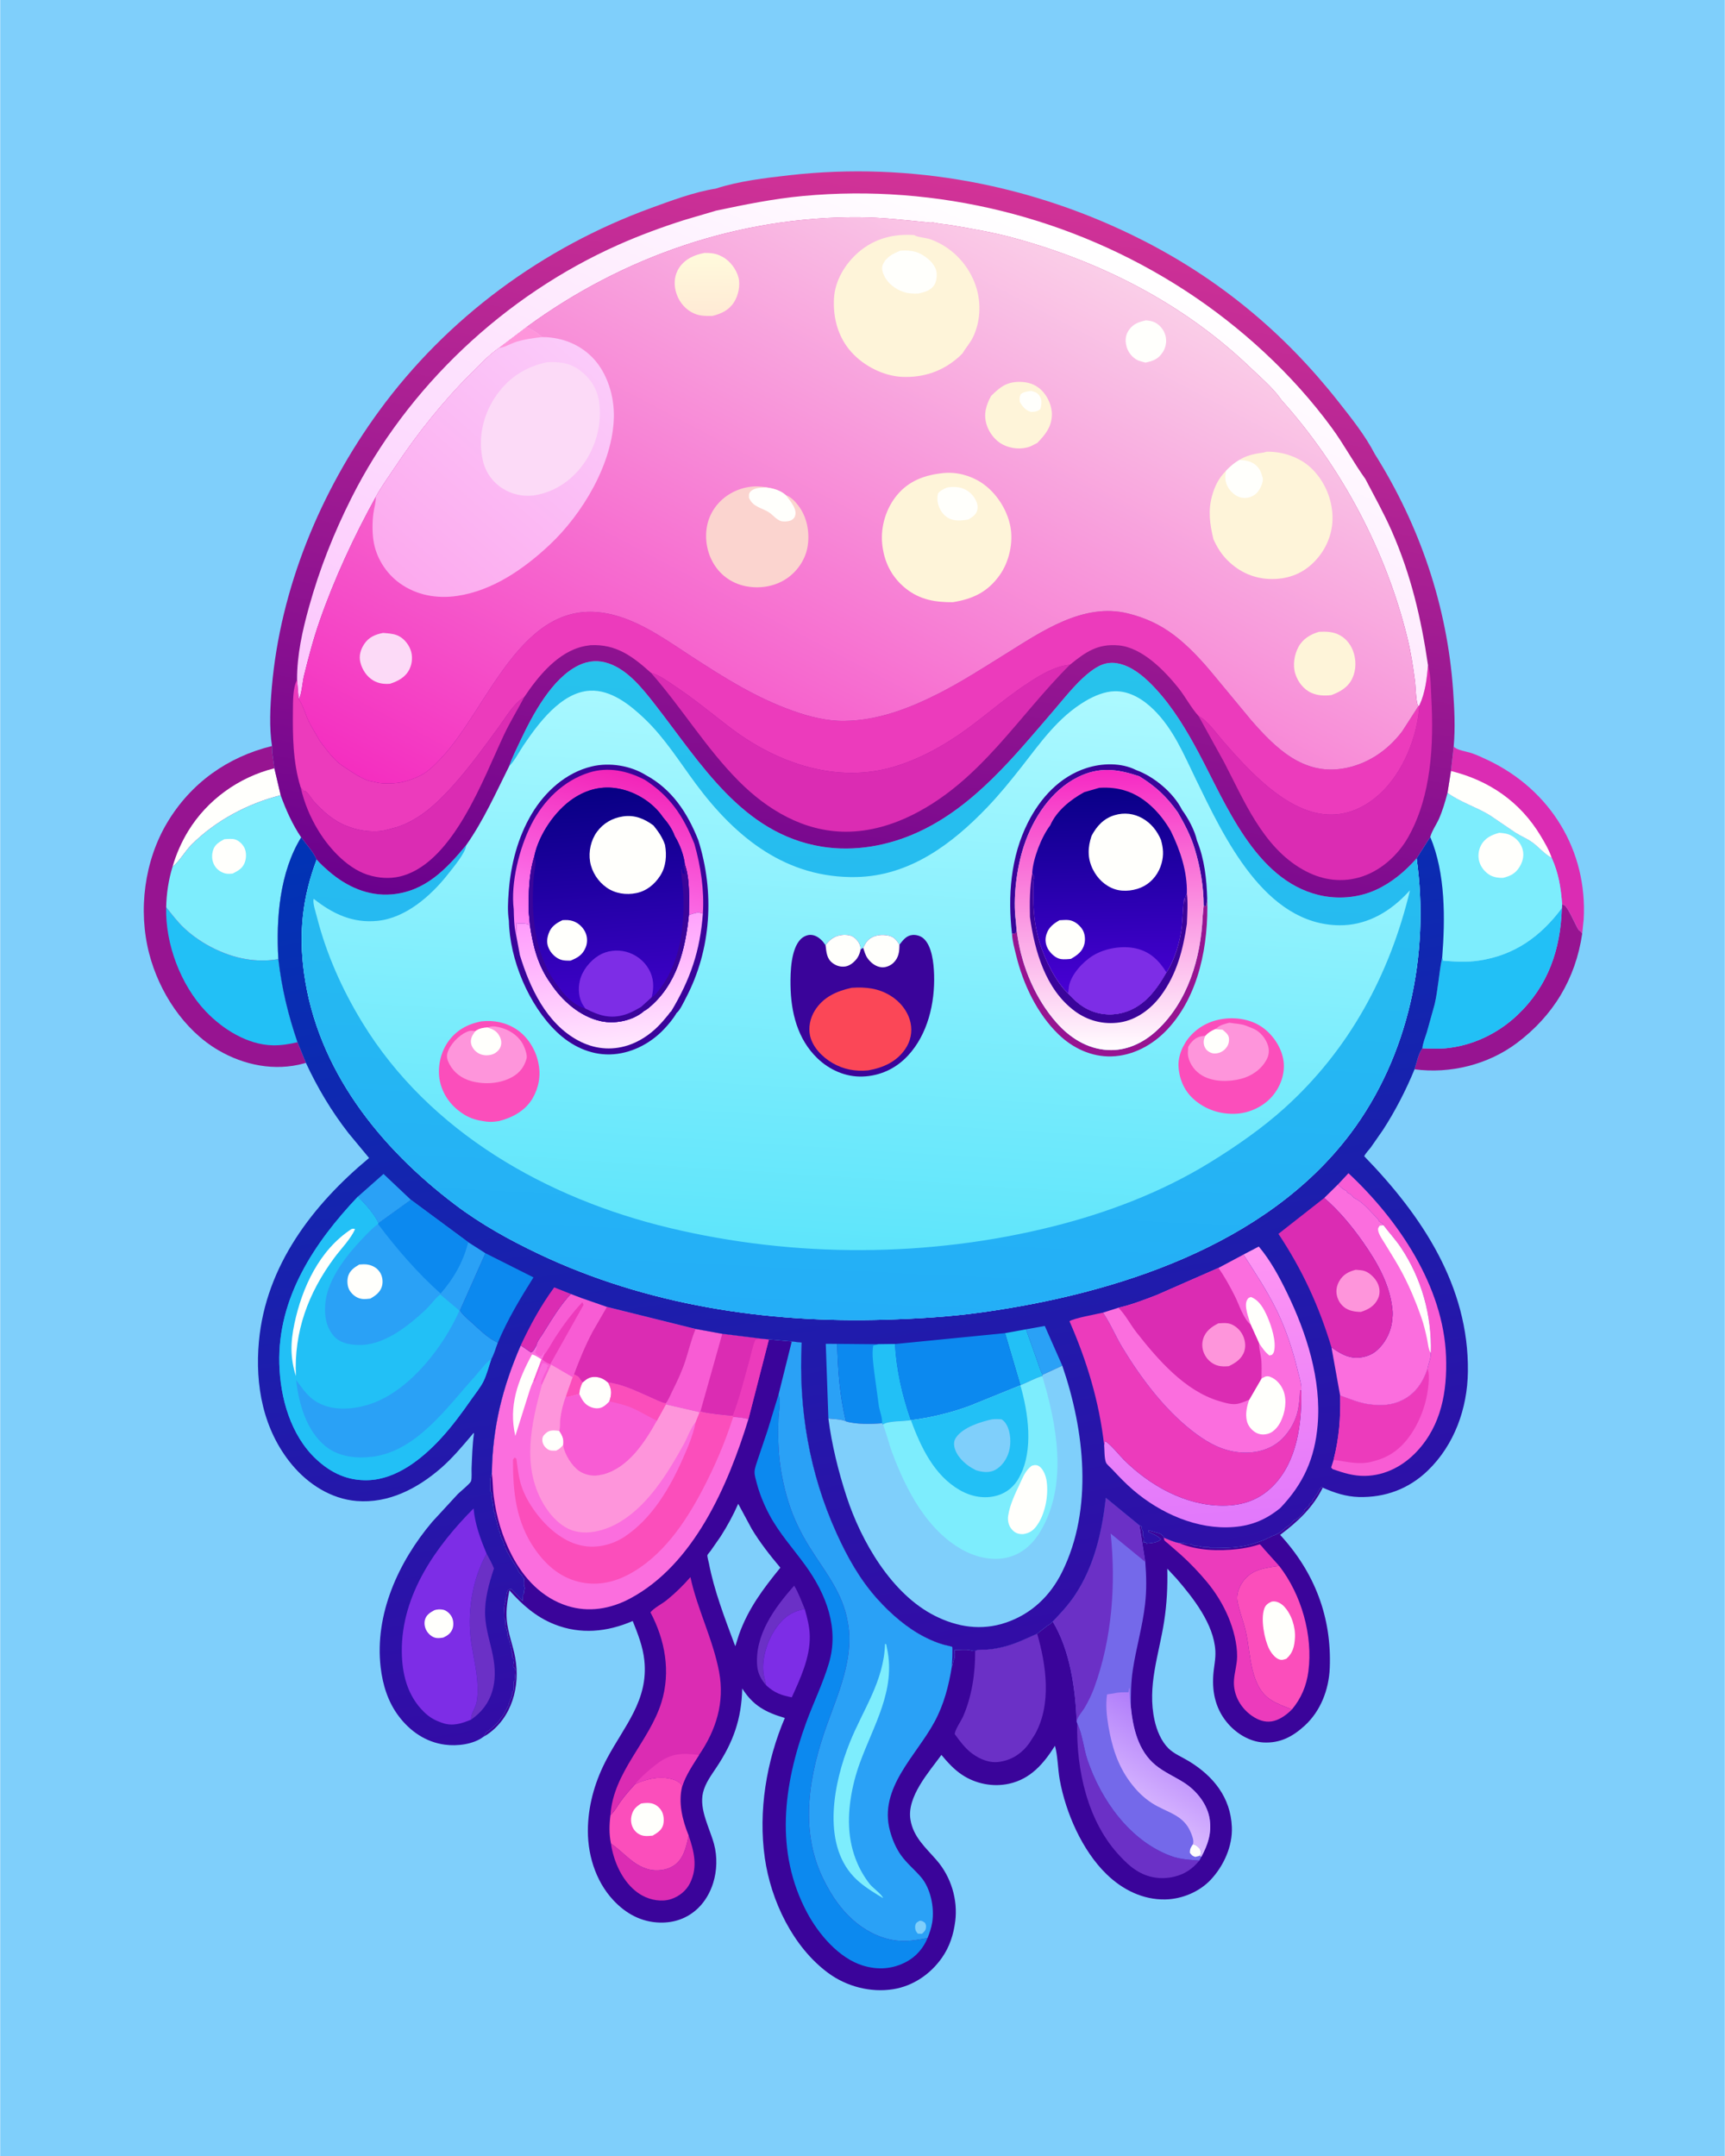 <svg version="1.1" xmlns="http://www.w3.org/2000/svg" style="display: block;" viewBox="0 0 1638 2048" width="1024" height="1280">
<defs>
	<linearGradient id="Gradient1" gradientUnits="userSpaceOnUse" x1="1123.57" y1="1642.48" x2="1077.06" y2="1713.41">
		<stop class="stop0" offset="0" stop-opacity="1" stop-color="rgb(176,125,250)"/>
		<stop class="stop1" offset="1" stop-opacity="1" stop-color="rgb(216,183,255)"/>
	</linearGradient>
	<linearGradient id="Gradient2" gradientUnits="userSpaceOnUse" x1="888.587" y1="1584.03" x2="749.46" y2="721.116">
		<stop class="stop0" offset="0" stop-opacity="1" stop-color="rgb(51,12,166)"/>
		<stop class="stop1" offset="1" stop-opacity="1" stop-color="rgb(0,52,181)"/>
	</linearGradient>
	<linearGradient id="Gradient3" gradientUnits="userSpaceOnUse" x1="1137.75" y1="1190.12" x2="1156.74" y2="1449.34">
		<stop class="stop0" offset="0" stop-opacity="1" stop-color="rgb(255,149,243)"/>
		<stop class="stop1" offset="1" stop-opacity="1" stop-color="rgb(225,120,251)"/>
	</linearGradient>
	<linearGradient id="Gradient4" gradientUnits="userSpaceOnUse" x1="796.204" y1="1185.66" x2="830.526" y2="643.227">
		<stop class="stop0" offset="0" stop-opacity="1" stop-color="rgb(94,229,251)"/>
		<stop class="stop1" offset="1" stop-opacity="1" stop-color="rgb(172,249,255)"/>
	</linearGradient>
	<linearGradient id="Gradient5" gradientUnits="userSpaceOnUse" x1="1050.52" y1="730.914" x2="1055.58" y2="997.008">
		<stop class="stop0" offset="0" stop-opacity="1" stop-color="rgb(246,40,195)"/>
		<stop class="stop1" offset="1" stop-opacity="1" stop-color="rgb(255,253,255)"/>
	</linearGradient>
	<linearGradient id="Gradient6" gradientUnits="userSpaceOnUse" x1="1051.21" y1="747.849" x2="1055.27" y2="941.113">
		<stop class="stop0" offset="0" stop-opacity="1" stop-color="rgb(8,0,134)"/>
		<stop class="stop1" offset="1" stop-opacity="1" stop-color="rgb(72,0,212)"/>
	</linearGradient>
	<linearGradient id="Gradient7" gradientUnits="userSpaceOnUse" x1="605.13" y1="735.937" x2="564.266" y2="903.369">
		<stop class="stop0" offset="0" stop-opacity="1" stop-color="rgb(242,36,184)"/>
		<stop class="stop1" offset="1" stop-opacity="1" stop-color="rgb(255,139,250)"/>
	</linearGradient>
	<linearGradient id="Gradient8" gradientUnits="userSpaceOnUse" x1="576.195" y1="865.394" x2="591.808" y2="992.285">
		<stop class="stop0" offset="0" stop-opacity="1" stop-color="rgb(255,154,252)"/>
		<stop class="stop1" offset="1" stop-opacity="1" stop-color="rgb(255,230,254)"/>
	</linearGradient>
	<linearGradient id="Gradient9" gradientUnits="userSpaceOnUse" x1="570.038" y1="747.918" x2="586.338" y2="953.435">
		<stop class="stop0" offset="0" stop-opacity="1" stop-color="rgb(7,0,131)"/>
		<stop class="stop1" offset="1" stop-opacity="1" stop-color="rgb(63,1,201)"/>
	</linearGradient>
	<linearGradient id="Gradient10" gradientUnits="userSpaceOnUse" x1="829.388" y1="620.243" x2="799.79" y2="1252.02">
		<stop class="stop0" offset="0" stop-opacity="1" stop-color="rgb(39,195,236)"/>
		<stop class="stop1" offset="1" stop-opacity="1" stop-color="rgb(36,174,247)"/>
	</linearGradient>
	<linearGradient id="Gradient11" gradientUnits="userSpaceOnUse" x1="780.301" y1="917.353" x2="901.794" y2="168.804">
		<stop class="stop0" offset="0" stop-opacity="1" stop-color="rgb(106,1,141)"/>
		<stop class="stop1" offset="1" stop-opacity="1" stop-color="rgb(210,51,151)"/>
	</linearGradient>
	<linearGradient id="Gradient12" gradientUnits="userSpaceOnUse" x1="719.06" y1="841.793" x2="998.813" y2="213.754">
		<stop class="stop0" offset="0" stop-opacity="1" stop-color="rgb(252,198,253)"/>
		<stop class="stop1" offset="1" stop-opacity="1" stop-color="rgb(255,255,255)"/>
	</linearGradient>
	<linearGradient id="Gradient13" gradientUnits="userSpaceOnUse" x1="671.534" y1="911.835" x2="1024.45" y2="242.197">
		<stop class="stop0" offset="0" stop-opacity="1" stop-color="rgb(244,46,192)"/>
		<stop class="stop1" offset="1" stop-opacity="1" stop-color="rgb(250,206,232)"/>
	</linearGradient>
	<linearGradient id="Gradient14" gradientUnits="userSpaceOnUse" x1="670.266" y1="298.027" x2="670.735" y2="241.956">
		<stop class="stop0" offset="0" stop-opacity="1" stop-color="rgb(255,234,213)"/>
		<stop class="stop1" offset="1" stop-opacity="1" stop-color="rgb(255,250,220)"/>
	</linearGradient>
	<linearGradient id="Gradient15" gradientUnits="userSpaceOnUse" x1="380.938" y1="553.056" x2="564.233" y2="343.059">
		<stop class="stop0" offset="0" stop-opacity="1" stop-color="rgb(252,169,238)"/>
		<stop class="stop1" offset="1" stop-opacity="1" stop-color="rgb(251,203,250)"/>
	</linearGradient>
</defs>
<path transform="translate(0,0)" fill="rgb(127,207,251)" d="M -0 -0 L 1638 0 L 1638 2048 L -0 2048 L -0 -0 z"/>
<path transform="translate(0,0)" fill="rgb(151,20,145)" d="M 1483.5 859.08 C 1485.92 859.607 1486.62 860.433 1488 862.5 C 1491.44 867.655 1493.94 873.631 1496.83 879.108 C 1497.67 880.711 1498.65 883.262 1500.15 884.179 C 1501.26 884.856 1501.84 885.745 1502.6 886.762 C 1496.26 929.89 1475.06 964.903 1440.41 990.867 C 1413.09 1011.33 1377.03 1020.26 1343.33 1015.73 C 1345.33 1009.58 1346.91 1000.88 1350.75 995.812 C 1357.87 995.953 1365.27 996.427 1372.37 995.797 C 1397.99 993.524 1422.38 981.898 1440.98 964.25 C 1470.22 936.515 1481.98 902.072 1483.22 862.631 L 1483.5 859.08 z"/>
<path transform="translate(0,0)" fill="rgb(219,44,179)" d="M 1377.9 732.38 L 1380.49 709.176 C 1383.66 712.751 1392.74 713.765 1397.55 715.43 C 1403.06 717.338 1408.38 719.832 1413.63 722.352 C 1472.41 750.565 1507.7 807.858 1503.97 873.311 L 1502.6 886.762 C 1501.84 885.745 1501.26 884.856 1500.15 884.179 C 1498.65 883.262 1497.67 880.711 1496.83 879.108 C 1493.94 873.631 1491.44 867.655 1488 862.5 C 1486.62 860.433 1485.92 859.607 1483.5 859.08 C 1482.33 843.336 1480.17 829.478 1473.64 814.992 C 1466.72 811.382 1461.23 804.462 1454.84 799.958 C 1449.89 796.477 1444.2 794.173 1439.08 790.937 L 1414.88 774.5 C 1401.99 766.57 1386.72 762.033 1374.63 753.17 L 1377.9 732.38 z"/>
<path transform="translate(0,0)" fill="rgb(255,255,252)" d="M 1377.9 732.38 C 1414.24 741.397 1443.68 761.643 1463.16 794.075 C 1467.12 800.668 1471.21 807.685 1473.64 814.992 C 1466.72 811.382 1461.23 804.462 1454.84 799.958 C 1449.89 796.477 1444.2 794.173 1439.08 790.937 L 1414.88 774.5 C 1401.99 766.57 1386.72 762.033 1374.63 753.17 L 1377.9 732.38 z"/>
<path transform="translate(0,0)" fill="rgb(34,192,246)" d="M 1369.59 909.313 C 1370.01 910.369 1370.23 911.449 1370.5 912.551 C 1381.86 913.482 1392.72 914.174 1404.08 912.517 C 1438.14 907.546 1463.09 889.643 1483.22 862.631 C 1481.98 902.072 1470.22 936.515 1440.98 964.25 C 1422.38 981.898 1397.99 993.524 1372.37 995.797 C 1365.27 996.427 1357.87 995.953 1350.75 995.812 C 1351.15 990.899 1353.54 985.309 1355 980.589 L 1362.4 954.059 C 1365.73 939.556 1366.45 924.902 1369.34 910.504 L 1369.59 909.313 z"/>
<path transform="translate(0,0)" fill="rgb(125,237,253)" d="M 1358.27 795.055 C 1359.56 789.729 1364.17 783.052 1366.48 777.872 C 1370.03 769.875 1372.37 761.597 1374.63 753.17 C 1386.72 762.033 1401.99 766.57 1414.88 774.5 L 1439.08 790.937 C 1444.2 794.173 1449.89 796.477 1454.84 799.958 C 1461.23 804.462 1466.72 811.382 1473.64 814.992 C 1480.17 829.478 1482.33 843.336 1483.5 859.08 L 1483.22 862.631 C 1463.09 889.643 1438.14 907.546 1404.08 912.517 C 1392.72 914.174 1381.86 913.482 1370.5 912.551 C 1370.23 911.449 1370.01 910.369 1369.59 909.313 C 1372.48 872.722 1372.78 829.566 1358.27 795.055 z"/>
<path transform="translate(0,0)" fill="rgb(255,255,252)" d="M 1423.77 791.09 C 1427.8 791.366 1431.63 791.793 1435.24 793.756 C 1440.36 796.534 1444.32 801.056 1445.92 806.674 C 1447.55 812.427 1446.26 818.084 1443.27 823.136 C 1439.35 829.731 1434.41 832.181 1427.28 833.901 C 1423.26 834.019 1418.66 833.363 1415.09 831.361 C 1410.57 828.821 1406.68 824.169 1405.06 819.241 C 1403.33 813.964 1403.87 807.878 1406.46 802.98 C 1410.16 796.004 1416.52 793.048 1423.77 791.09 z"/>
<path transform="translate(0,0)" fill="rgb(151,20,145)" d="M 258.138 708.656 C 258.261 712.178 258.241 715.706 258.991 719.159 L 260.389 729.81 L 266.393 755.37 C 271.514 769.421 277.492 782.954 285.879 795.39 C 265.368 828.5 261.893 872.891 264.181 910.962 C 267.314 938.536 273.369 963.743 282.339 989.99 L 290.336 1009.61 L 288.374 1010.2 C 260.752 1017.77 231.515 1011.91 207.061 997.559 C 174.229 978.288 150.93 942.184 141.507 905.892 C 130.842 864.819 136.867 817.681 158.728 781.226 C 181.207 743.74 215.918 719.035 258.138 708.656 z"/>
<path transform="translate(0,0)" fill="rgb(255,255,252)" d="M 260.389 729.81 L 266.393 755.37 C 235.125 763.319 204.65 779.475 181.735 802.356 C 175.463 808.619 170.45 818.002 163.696 823.303 C 167.038 811.607 172.111 799.994 178.456 789.591 C 196.639 759.776 226.613 738.237 260.389 729.81 z"/>
<path transform="translate(0,0)" fill="rgb(34,192,246)" d="M 157.63 861.812 C 163.052 868.532 168.431 875.718 174.726 881.63 C 191.27 897.167 215.441 909.141 238.09 911.73 C 246.53 912.695 255.828 912.689 264.181 910.962 C 267.314 938.536 273.369 963.743 282.339 989.99 C 274.81 991.849 266.646 993.103 258.881 992.949 C 234.903 992.473 211.322 977.616 195.277 960.773 C 171.393 935.699 156.663 896.5 157.63 861.812 z"/>
<path transform="translate(0,0)" fill="rgb(125,237,253)" d="M 266.393 755.37 C 271.514 769.421 277.492 782.954 285.879 795.39 C 265.368 828.5 261.893 872.891 264.181 910.962 C 255.828 912.689 246.53 912.695 238.09 911.73 C 215.441 909.141 191.27 897.167 174.726 881.63 C 168.431 875.718 163.052 868.532 157.63 861.812 C 157.883 848.953 159.903 835.592 163.696 823.303 C 170.45 818.002 175.463 808.619 181.735 802.356 C 204.65 779.475 235.125 763.319 266.393 755.37 z"/>
<path transform="translate(0,0)" fill="rgb(255,255,252)" d="M 212.883 797.149 C 216.144 796.979 220.368 796.428 223.48 797.516 C 226.92 798.719 230.353 802.057 231.918 805.313 C 233.951 809.545 233.869 814.848 232.296 819.215 C 230.232 824.946 225.805 827.236 220.746 829.834 C 218.865 829.982 216.877 830.151 215 829.903 C 210.469 829.306 206.001 826.255 203.682 822.349 C 200.918 817.695 200.661 812.543 202.235 807.458 C 203.892 802.107 208.308 799.642 212.883 797.149 z"/>
<path transform="translate(0,0)" fill="rgb(58,4,154)" d="M 541.999 1229.16 L 551.834 1232.92 L 576.149 1241.39 L 660.56 1262.4 L 685.828 1266.98 L 724.149 1271.75 L 730.111 1272.35 L 751.822 1274.26 L 761.236 1275.33 C 758.114 1337.8 768.352 1398.95 794.25 1456.18 C 804.575 1478.99 816.461 1500.37 833.323 1519.08 C 845.995 1533.14 861.341 1546.51 878.266 1555.1 C 884 1558.01 890.052 1560.58 896.25 1562.32 C 897.213 1562.59 903.842 1563.96 904.185 1564.38 C 904.753 1565.07 904.003 1580.26 903.978 1582.44 C 905.35 1580.32 904.735 1577.96 906.026 1576.03 C 907.108 1574.4 906.494 1569.53 906.495 1567.37 C 910.696 1567.4 917.058 1566.58 921 1567.49 C 923.155 1567.99 923.453 1568.38 926.018 1568.25 C 928.552 1566.48 934.345 1567.18 937.447 1566.98 C 942.173 1566.68 946.966 1565.74 951.577 1564.68 C 963.606 1561.9 973.747 1556.82 984.913 1551.86 L 994.995 1543.99 C 997.224 1542.96 997.97 1542.1 999.654 1540.3 C 1007.48 1532.24 1014.74 1524.38 1020.96 1514.97 C 1039.27 1487.3 1046.44 1455.26 1050.15 1422.8 L 1082.03 1448.93 L 1084.29 1450.12 L 1084.19 1451.16 C 1084.16 1452.81 1084.7 1453.61 1085.49 1455 L 1085.35 1455.84 C 1085.1 1457.89 1085.17 1459.37 1086.49 1461 L 1086 1465.5 L 1087.25 1465.01 L 1087.99 1465.01 L 1089 1466.5 L 1089.75 1466.01 L 1091.01 1466.01 C 1094.69 1465.68 1100.35 1464.89 1102.5 1462 C 1099.9 1459.86 1097.68 1458.21 1094.5 1457 C 1093.08 1456.46 1091.81 1455.75 1090.5 1455 L 1090.5 1453.51 L 1091.99 1454.01 L 1100.53 1456.44 C 1102.3 1457.03 1103.11 1457.79 1104.48 1459 L 1105.16 1460.63 C 1109.66 1462.37 1114.78 1464.89 1119.5 1465.66 C 1121.52 1465.62 1123.73 1465.33 1125.61 1466.16 C 1126.96 1466.76 1126.05 1466.64 1127.75 1466.64 C 1129.51 1466.65 1131.43 1466.83 1133 1467.76 L 1134 1468.5 C 1136.08 1468.47 1137.97 1468.4 1139.99 1469.01 C 1142.87 1469.86 1145.05 1469.74 1148 1469.51 L 1149 1470.5 C 1160.47 1470.51 1171.94 1470.49 1182.85 1468.29 L 1184.01 1468.01 L 1188.25 1467.01 C 1192.92 1465.3 1198.09 1464.07 1202.53 1461.76 L 1204.01 1461.01 L 1205.5 1460.51 C 1206.79 1459.92 1207.53 1459.12 1208.97 1458.76 C 1210 1458.5 1210.6 1458.24 1211.53 1457.76 L 1213.01 1457.01 C 1214.92 1456.27 1217.31 1454.34 1219 1453 L 1221.01 1451.01 C 1223.23 1449.6 1224.09 1449.56 1225.96 1447.41 L 1229.01 1444.01 C 1231.88 1444 1236.32 1438.18 1238.5 1436 L 1238.51 1434.5 L 1243.5 1430 L 1243.51 1428.5 L 1246.5 1426 C 1246.52 1423.62 1248.36 1423.57 1249 1421.01 C 1250.31 1419.85 1250.92 1419.25 1251.58 1417.6 C 1252.29 1415.82 1253.23 1414.58 1254.43 1413.09 L 1254.98 1412.41 L 1256.11 1413.12 C 1246.92 1431.97 1232.2 1445.63 1215.66 1458 C 1248.35 1493.48 1264.78 1536.17 1262.8 1584.5 C 1261.96 1604.98 1254.11 1625.49 1238.8 1639.4 C 1227.36 1649.8 1215.47 1656.07 1199.63 1655.17 C 1187.09 1654.47 1174.81 1647.05 1166.62 1637.83 C 1154.89 1624.65 1150.98 1608.67 1152.15 1591.38 C 1152.68 1583.5 1154.61 1575.92 1154.13 1567.95 C 1152.64 1542.75 1133.29 1518.1 1117.41 1499.68 L 1108.49 1490.07 C 1108.86 1507.27 1108.11 1523.52 1105.44 1540.53 C 1100.48 1572.23 1089.25 1601.63 1096.4 1634.15 C 1098.47 1643.57 1102.63 1653.84 1109.57 1660.76 C 1114.78 1665.95 1122.94 1669.25 1129.23 1673.1 C 1152.39 1687.28 1168.59 1707.42 1169.81 1735.39 C 1170.61 1753.66 1162.11 1772.35 1149.83 1785.5 C 1138.99 1797.1 1122.35 1804 1106.57 1804.29 C 1085.18 1804.69 1065.87 1794.98 1050.73 1780.25 C 1027.62 1757.78 1012.06 1722 1006.35 1690.73 C 1004.47 1680.41 1004.55 1668.16 1001.81 1658.32 C 991.102 1675.29 978.671 1689.88 958.188 1694.38 C 942.975 1697.73 926.577 1694.52 913.619 1685.92 C 905.802 1680.73 899.934 1674.14 893.954 1667.01 C 881.989 1683.49 860.972 1706.73 864.552 1728.56 C 867.303 1745.34 879.394 1755.34 889.781 1767.47 C 903.159 1783.11 909.667 1804.61 907.088 1825 C 905.5 1837.56 901.723 1849.36 894.389 1859.77 C 883.458 1875.3 867.063 1886.53 848.188 1889.56 C 826.663 1893.02 803.758 1886.97 786.337 1874.09 C 752.821 1849.32 731.956 1805.35 726.199 1764.8 C 719.904 1720.46 727.699 1672.96 745.22 1631.91 C 726.978 1626.55 715.02 1620.14 704.773 1603.9 C 704.069 1632.9 696.36 1654.69 680.334 1678.81 C 675.339 1686.32 669.679 1693.87 667.535 1702.77 C 663.677 1718.8 673.939 1736.63 678.01 1751.8 C 681.186 1763.65 680.809 1776.89 677.189 1788.58 C 674.412 1797.55 669.55 1806.14 662.746 1812.66 C 652.74 1822.24 640.271 1826.62 626.5 1826.27 C 608.849 1825.81 594.221 1817.74 582.352 1805.03 C 564.885 1786.32 557.189 1759.72 558.232 1734.5 C 559.17 1711.83 565.643 1690.56 576.267 1670.55 C 592.653 1639.69 615.843 1615.06 611.783 1577.1 C 610.369 1563.88 605.618 1552.04 600.754 1539.81 C 576.607 1550.25 551.205 1552.86 526.321 1542.93 C 508.92 1535.98 495.868 1524.45 483.603 1510.67 C 481.768 1520.18 480.302 1528.74 481.091 1538.5 C 482.069 1550.6 486.94 1562.62 489.14 1574.6 C 494.108 1601.65 486.068 1631.59 462.55 1647.65 L 459.075 1649.73 L 462.005 1645.01 C 465.13 1643.97 473.729 1635.6 475.186 1632.71 C 475.694 1631.71 476.47 1631.16 477.005 1630.25 C 477.642 1629.16 478.395 1628.28 479.005 1627.25 L 479.51 1626 C 480.724 1624.17 481.09 1623.18 482.005 1621.25 L 482.755 1620 C 483.129 1619.1 483.028 1618.18 483.489 1617.14 C 484.094 1615.78 483.964 1616.27 484.32 1614.86 C 484.617 1613.68 484.909 1613.6 485.75 1612.75 L 485.51 1611 C 486.998 1609.5 486.503 1609.03 486.51 1607 L 487.5 1606 C 487.871 1603.83 487.984 1601.2 487.755 1599 L 487.51 1597.5 L 488.75 1596.51 L 489 1592.5 C 488.763 1589.98 488.535 1588.43 488.876 1585.88 C 489.123 1584.03 488.179 1584.81 487.51 1583.5 C 486.639 1581.8 488.59 1577.74 488 1576 C 487.938 1575.82 486.611 1574.72 486.51 1574.5 C 486.227 1573.88 486.51 1571.32 486.51 1570.5 L 485.51 1569.5 C 486.093 1567.71 486.237 1568.28 485.5 1566.49 C 484.742 1564.65 485.062 1563.24 484.406 1561.5 L 484 1560.5 L 483.5 1558 L 482.755 1557 L 482.5 1555.49 C 482.052 1553.98 481.74 1554.43 481.74 1552.49 L 481.755 1551 C 480.733 1545.3 481.661 1554.53 481.093 1548.3 C 480.93 1546.5 480.725 1546.72 479.51 1545.5 L 479.755 1543 C 479.985 1540.75 480.143 1539.74 479.096 1537.65 L 478.755 1537 C 479.23 1532.44 477.851 1526.83 479.518 1522.63 C 480.158 1521.02 479.837 1520.67 479.51 1519 L 480.75 1517.51 C 480.712 1514.2 480.96 1512.9 482.5 1510 L 485.5 1509.51 L 496.25 1520.75 L 496.51 1515 C 498.39 1513.1 496.9 1510.92 498.5 1508.51 C 496.73 1506.7 497.51 1502.09 497.51 1499.5 L 496.005 1497.75 L 495.505 1496.25 C 494.23 1495.19 493.19 1494.5 492.505 1492.97 C 490.147 1487.67 486.143 1482.84 483.51 1477.5 C 482.754 1475.97 481.623 1474.65 481.005 1472.99 L 480.51 1471.5 C 479.444 1469.72 479.51 1470.74 479.51 1468.5 L 478.51 1467.5 C 478.279 1465.72 477.813 1464.5 477.002 1462.93 C 476.146 1461.28 475.362 1459.6 475.005 1457.75 L 474.755 1456 C 473.585 1453.25 474.303 1455.89 473.773 1454.02 L 472.51 1449.5 L 472.005 1447.75 L 471.755 1446 L 470.51 1442 C 470.067 1440.49 469.661 1440.35 469.83 1438.62 L 470 1437.5 L 468.51 1435.5 L 468.51 1432.5 C 467.911 1429.68 468.02 1425.77 466.51 1423.5 L 467 1420.5 C 467.001 1418.41 466.774 1418.02 465.51 1416.5 C 465.394 1411.07 464.537 1404.48 466.962 1399.51 C 467.557 1355.87 477.049 1317.88 494.394 1277.96 L 504.206 1284.67 C 506.757 1283.57 508.045 1280.07 509.448 1277.66 C 510.007 1274.13 513.601 1269.81 515.52 1266.73 C 523.446 1254 531.698 1240.05 541.999 1229.16 z"/>
<path transform="translate(0,0)" fill="rgb(107,48,198)" d="M 727.556 1600.94 C 722.904 1595.76 719.607 1589.7 718.993 1582.62 C 716.432 1553.1 735.585 1527.06 754.133 1506.25 C 758.222 1513.06 761.093 1521.13 764.174 1528.46 C 751.931 1530.68 744.148 1536.24 737.013 1546.4 C 728.455 1558.58 722.632 1576.59 725.331 1591.54 L 727.556 1600.94 z"/>
<path transform="translate(0,0)" fill="rgb(219,44,179)" d="M 653.872 1743.54 C 659.042 1758.72 662.728 1773.39 655.239 1788.69 C 651.641 1796.04 644.816 1801.47 637.099 1804 C 628.416 1806.83 617.992 1804.98 610.1 1800.73 C 596.051 1793.17 586.918 1777.59 582.59 1762.68 C 581.527 1759.03 580.556 1755.01 580.107 1751.23 C 592.53 1759.53 600.666 1771.75 616.049 1775.73 C 623.523 1777.66 632.827 1776.55 639.438 1772.34 C 649.217 1766.12 651.583 1754.09 653.872 1743.54 z"/>
<path transform="translate(0,0)" fill="rgb(125,45,230)" d="M 727.556 1600.94 L 725.331 1591.54 C 722.632 1576.59 728.455 1558.58 737.013 1546.4 C 744.148 1536.24 751.931 1530.68 764.174 1528.46 C 766.555 1536.87 768.732 1545.2 768.914 1554 C 769.336 1574.39 760.064 1594.19 751.836 1612.32 C 741.846 1610.38 735.203 1607.98 727.556 1600.94 z"/>
<path transform="translate(0,0)" fill="rgb(107,48,198)" d="M 1022.93 1637.11 L 1023.31 1637.9 C 1028.05 1648.14 1029.04 1661.11 1032.76 1672.01 C 1045.73 1710.1 1072.88 1748.38 1111.63 1762.92 C 1120.63 1766.29 1129.5 1766.64 1138.97 1767.3 C 1132.56 1775.23 1124.98 1780.37 1114.96 1782.72 C 1102.51 1785.64 1089.99 1783.71 1079.23 1776.81 L 1078 1776.01 C 1072.7 1772.57 1068.25 1768.09 1063.91 1763.53 C 1032.61 1730.74 1021.98 1681.04 1022.93 1637.11 z"/>
<path transform="translate(0,0)" fill="rgb(127,207,251)" d="M 700.949 1428.48 L 713.781 1452.3 C 721.623 1465.33 731.189 1477.53 740.985 1489.14 C 724.569 1509.34 710.548 1527.88 701.665 1552.75 L 698.206 1563.73 L 697.415 1561.85 C 688.206 1537.11 678.017 1510.77 673.104 1484.84 C 672.784 1483.16 671.422 1478.76 671.702 1477.23 C 671.82 1476.59 674.136 1474.01 674.69 1473.25 L 684.256 1459.49 C 690.663 1449.49 696.175 1439.34 700.949 1428.48 z"/>
<path transform="translate(0,0)" fill="rgb(236,59,188)" d="M 1105.16 1460.63 C 1109.66 1462.37 1114.78 1464.89 1119.5 1465.66 C 1136.47 1473 1157.39 1473.58 1175.58 1471.45 C 1181.13 1470.8 1186.51 1469.74 1191.91 1468.25 C 1192.22 1468.16 1196.28 1466.97 1196.31 1466.98 C 1197.39 1467.55 1199.61 1470.62 1200.54 1471.64 L 1214.73 1487.43 C 1201.42 1489.4 1188.68 1490.53 1180.25 1502.5 C 1176.46 1507.87 1173.83 1514.92 1175.18 1521.5 C 1177.23 1531.47 1181.2 1541.1 1183.36 1551.12 C 1187.79 1571.67 1187.13 1602.29 1207 1614.79 C 1213.22 1618.7 1220.07 1621.2 1226.92 1623.77 C 1222.37 1628.39 1216.45 1632.85 1210.12 1634.62 C 1203.35 1636.52 1196.8 1634.81 1190.96 1631.24 C 1178.66 1623.72 1170.71 1610.21 1171.86 1595.61 C 1172.45 1588.18 1174.73 1581.05 1174.81 1573.5 C 1174.94 1561.19 1171.18 1547.2 1166.42 1535.89 C 1161.36 1523.89 1154.26 1512.42 1145.91 1502.43 C 1138.45 1493.53 1130.49 1485.13 1121.88 1477.33 L 1109.08 1466.11 C 1108.41 1465.52 1106.14 1463.92 1105.78 1463.19 C 1105.39 1462.4 1105.36 1461.48 1105.16 1460.63 z"/>
<path transform="translate(0,0)" fill="rgb(251,78,187)" d="M 603.118 1694.66 C 614.158 1689.52 627.998 1686.48 639.902 1690.54 C 642.494 1691.42 644.47 1692.82 646.566 1694.54 L 647.679 1697.04 C 643.858 1712.41 647.989 1729.13 653.872 1743.54 C 651.583 1754.09 649.217 1766.12 639.438 1772.34 C 632.827 1776.55 623.523 1777.66 616.049 1775.73 C 600.666 1771.75 592.53 1759.53 580.107 1751.23 C 578.219 1742.27 578.483 1733.25 579.602 1724.22 C 583.613 1720.61 586.382 1715.24 589.548 1710.87 C 593.709 1705.12 598.356 1699.91 603.118 1694.66 z"/>
<path transform="translate(0,0)" fill="rgb(255,255,252)" d="M 608.716 1713.19 C 611.495 1712.73 614.296 1712.45 617.11 1712.77 C 621.632 1713.3 625.17 1715.77 627.705 1719.5 C 630.214 1723.19 630.787 1729.08 629.668 1733.39 C 628.315 1738.61 623.959 1741.11 619.688 1743.69 C 617.096 1743.9 614.281 1744.25 611.695 1743.91 C 607.507 1743.35 604.151 1741.11 601.785 1737.66 C 599.312 1734.05 598.623 1729.19 599.589 1724.96 C 600.95 1719 603.713 1716.37 608.716 1713.19 z"/>
<path transform="translate(0,0)" fill="rgb(219,44,179)" d="M 660.56 1262.4 L 685.828 1266.98 L 724.149 1271.75 L 730.111 1272.35 L 710.703 1347.9 C 705.636 1346.88 701.388 1346.03 696.173 1346.05 L 695.715 1344.98 C 685.579 1344.12 674.928 1343.23 665.03 1340.82 L 664.195 1341.43 L 632.238 1334.08 L 632.068 1333.12 C 634.691 1330.17 636.459 1325.29 638.261 1321.71 C 642.885 1312.51 647.173 1303.44 650.464 1293.66 C 653.947 1283.3 656.287 1272.45 660.56 1262.4 z"/>
<path transform="translate(0,0)" fill="rgb(236,59,188)" d="M 724.149 1271.75 L 730.111 1272.35 L 710.703 1347.9 C 705.636 1346.88 701.388 1346.03 696.173 1346.05 L 695.715 1344.98 C 702.211 1328.19 706.698 1309.69 711.574 1292.3 C 713.378 1285.87 714.583 1278.53 717.391 1272.5 L 724.149 1271.75 z"/>
<path transform="translate(0,0)" fill="rgb(248,92,212)" d="M 660.56 1262.4 L 685.828 1266.98 L 665.03 1340.82 L 664.195 1341.43 L 632.238 1334.08 L 632.068 1333.12 C 634.691 1330.17 636.459 1325.29 638.261 1321.71 C 642.885 1312.51 647.173 1303.44 650.464 1293.66 C 653.947 1283.3 656.287 1272.45 660.56 1262.4 z"/>
<path transform="translate(0,0)" fill="rgb(251,78,187)" d="M 1226.92 1623.77 C 1220.07 1621.2 1213.22 1618.7 1207 1614.79 C 1187.13 1602.29 1187.79 1571.67 1183.36 1551.12 C 1181.2 1541.1 1177.23 1531.47 1175.18 1521.5 C 1173.83 1514.92 1176.46 1507.87 1180.25 1502.5 C 1188.68 1490.53 1201.42 1489.4 1214.73 1487.43 C 1235.87 1514.65 1246.94 1553.31 1242.5 1587.64 C 1240.74 1601.22 1235.67 1613.27 1226.92 1623.77 z"/>
<path transform="translate(0,0)" fill="rgb(255,255,252)" d="M 1207.32 1521.5 C 1208.35 1521.26 1208.33 1521.21 1209.55 1521.19 C 1213.08 1521.11 1216.92 1523.39 1219.28 1525.85 C 1226.52 1533.39 1230.37 1545.66 1229.71 1556 C 1229.19 1563.99 1227.79 1570.31 1221.5 1575.72 C 1218.8 1576.51 1217.43 1577.23 1214.67 1576.26 C 1210.81 1574.92 1207.15 1570.08 1205.33 1566.5 C 1200.63 1557.27 1197.04 1537.82 1200.64 1527.99 C 1201.92 1524.5 1204.09 1523.05 1207.32 1521.5 z"/>
<path transform="translate(0,0)" fill="rgb(107,48,198)" d="M 984.913 1551.86 C 993.539 1581.97 998.753 1618.33 983.033 1647.1 L 977.495 1655.72 C 971.211 1664.71 961.833 1671.32 951 1673.24 L 949.717 1673.48 C 940.04 1675.16 930.707 1671.31 923.058 1665.64 C 916.367 1660.69 911.515 1653.97 906.644 1647.31 C 906.553 1643.46 912.687 1634.68 914.497 1630.57 C 922.995 1611.26 926.109 1589.2 926.018 1568.25 C 928.552 1566.48 934.345 1567.18 937.447 1566.98 C 942.173 1566.68 946.966 1565.74 951.577 1564.68 C 963.606 1561.9 973.747 1556.82 984.913 1551.86 z"/>
<path transform="translate(0,0)" fill="rgb(219,44,179)" d="M 579.602 1724.22 C 582.239 1683.18 616.616 1654.32 628.125 1616.77 C 636.975 1587.89 631.509 1557.89 617.595 1531.58 C 621.154 1527.18 628.406 1523.71 632.98 1520.01 C 641.227 1513.35 648.597 1506.11 655.564 1498.13 C 662.236 1529.1 677.009 1557.12 682.833 1588.29 C 688.21 1617.06 680.013 1643.3 663.74 1667.09 C 657.749 1676.62 651.097 1686.21 647.679 1697.04 L 646.566 1694.54 C 644.47 1692.82 642.494 1691.42 639.902 1690.54 C 627.998 1686.48 614.158 1689.52 603.118 1694.66 C 598.356 1699.91 593.709 1705.12 589.548 1710.87 C 586.382 1715.24 583.613 1720.61 579.602 1724.22 z"/>
<path transform="translate(0,0)" fill="rgb(236,59,188)" d="M 603.118 1694.66 C 608.854 1687.59 616.439 1681.19 623.617 1675.61 C 636.814 1665.35 647.533 1665.06 663.74 1667.09 C 657.749 1676.62 651.097 1686.21 647.679 1697.04 L 646.566 1694.54 C 644.47 1692.82 642.494 1691.42 639.902 1690.54 C 627.998 1686.48 614.158 1689.52 603.118 1694.66 z"/>
<path transform="translate(0,0)" fill="rgb(12,137,239)" d="M 739.225 1324.79 C 741.715 1331.21 739.424 1340.65 739.183 1347.5 C 738.833 1357.46 738.79 1367.76 739.426 1377.7 C 740.475 1394.11 743.732 1410.71 748.57 1426.41 C 753.315 1441.81 760.437 1456.37 768.974 1470 C 783.531 1493.25 800.373 1512.97 805.02 1541 L 805.294 1542.55 C 810.852 1575.16 796.108 1608.19 785.33 1638.16 C 768.56 1684.78 758.888 1736.76 781.056 1783.37 C 789.408 1800.93 800.664 1817.53 816.562 1829.07 C 832.046 1840.31 849.863 1846.06 868.958 1842.94 L 880.751 1841.01 C 876.895 1850.42 870.087 1858.38 861.121 1863.28 C 847.875 1870.51 833.888 1871.52 819.531 1867.16 C 796.609 1860.18 777.287 1837.25 766.353 1816.79 C 735.449 1758.96 743.929 1695.6 765.42 1636.51 C 772.304 1617.58 781.287 1599.41 787.054 1580.09 C 797.025 1546.68 784.484 1514.31 764.947 1487.26 C 753.274 1471.09 739.67 1456.22 730.312 1438.47 C 725.304 1428.97 721.038 1418.55 718.366 1408.15 C 717.564 1405.03 716.37 1401.3 716.485 1398.06 C 716.617 1394.37 718.503 1389.72 719.605 1386.15 L 728.852 1358.71 L 739.225 1324.79 z"/>
<path transform="translate(0,0)" fill="rgb(116,105,234)" d="M 999.654 1540.3 C 1007.48 1532.24 1014.74 1524.38 1020.96 1514.97 C 1039.27 1487.3 1046.44 1455.26 1050.15 1422.8 L 1082.03 1448.93 L 1087.59 1483.71 C 1088.67 1497.37 1088.95 1510.37 1087.37 1524.03 C 1084.95 1545.05 1078.9 1565.41 1075.73 1586.3 C 1073.97 1597.95 1073.85 1609.52 1073.86 1621.27 C 1075.86 1641.48 1080.86 1663.15 1097.29 1676.67 C 1105.6 1683.51 1115.82 1687.79 1124.81 1693.62 C 1136.61 1701.27 1146.94 1714.32 1148.84 1728.58 C 1150.61 1741.84 1147.02 1752.25 1140.9 1763.7 L 1138.97 1767.3 C 1129.5 1766.64 1120.63 1766.29 1111.63 1762.92 C 1072.88 1748.38 1045.73 1710.1 1032.76 1672.01 C 1029.04 1661.11 1028.05 1648.14 1023.31 1637.9 L 1022.93 1637.11 L 1022.4 1635.58 C 1021.27 1604.42 1016.22 1567.53 999.654 1540.3 z"/>
<path transform="translate(0,0)" fill="rgb(255,255,252)" d="M 1132.94 1751.8 C 1136.51 1752.84 1137.15 1753.75 1139.75 1756.5 L 1140.59 1760.85 L 1139.02 1762.91 L 1135 1763.89 C 1132.01 1762.78 1131.8 1762.43 1129.97 1760 C 1129.86 1756.36 1130.84 1754.71 1132.94 1751.8 z"/>
<path transform="translate(0,0)" fill="url(#Gradient1)" d="M 1132.94 1751.8 L 1133.14 1750.65 C 1133.56 1747.56 1132.17 1744.07 1131.07 1741.26 C 1124.1 1723.49 1108.2 1721.99 1093.95 1712.79 C 1085.51 1707.35 1078.8 1700.43 1072.89 1692.38 C 1061.12 1676.35 1055.85 1658.83 1052.54 1639.49 C 1050.94 1630.13 1049.82 1618.92 1051.31 1609.5 L 1058 1608.51 C 1062.55 1607.33 1067.06 1607.55 1071.75 1607.51 C 1071.86 1605.68 1071.87 1604.76 1072.68 1603.09 C 1072.74 1609.24 1072.88 1615.18 1073.86 1621.27 C 1075.86 1641.48 1080.86 1663.15 1097.29 1676.67 C 1105.6 1683.51 1115.82 1687.79 1124.81 1693.62 C 1136.61 1701.27 1146.94 1714.32 1148.84 1728.58 C 1150.61 1741.84 1147.02 1752.25 1140.9 1763.7 L 1139.02 1762.91 L 1140.59 1760.85 L 1139.75 1756.5 C 1137.15 1753.75 1136.51 1752.84 1132.94 1751.8 z"/>
<path transform="translate(0,0)" fill="rgb(107,48,198)" d="M 999.654 1540.3 C 1007.48 1532.24 1014.74 1524.38 1020.96 1514.97 C 1039.27 1487.3 1046.44 1455.26 1050.15 1422.8 L 1082.03 1448.93 L 1087.59 1483.71 L 1054.71 1456.74 C 1059.78 1505.08 1055.96 1556.75 1039.24 1602.74 C 1036.88 1609.24 1033.84 1615.49 1030.41 1621.49 C 1027.87 1625.93 1023.13 1630.56 1022.4 1635.58 C 1021.27 1604.42 1016.22 1567.53 999.654 1540.3 z"/>
<path transform="translate(0,0)" fill="rgb(42,161,246)" d="M 751.822 1274.26 L 761.236 1275.33 C 758.114 1337.8 768.352 1398.95 794.25 1456.18 C 804.575 1478.99 816.461 1500.37 833.323 1519.08 C 845.995 1533.14 861.341 1546.51 878.266 1555.1 C 884 1558.01 890.052 1560.58 896.25 1562.32 C 897.213 1562.59 903.842 1563.96 904.185 1564.38 C 904.753 1565.07 904.003 1580.26 903.978 1582.44 C 900.902 1601.31 896.518 1618.74 887.346 1635.71 C 869.878 1668.03 834.228 1698.59 845.054 1738.99 C 847.28 1747.29 850.694 1755.52 855.745 1762.52 C 861.233 1770.13 868.493 1776 874.546 1783.06 C 883.782 1793.83 887.415 1812.17 885.241 1825.97 C 884.431 1831.11 882.709 1836.21 880.751 1841.01 L 868.958 1842.94 C 849.863 1846.06 832.046 1840.31 816.562 1829.07 C 800.664 1817.53 789.408 1800.93 781.056 1783.37 C 758.888 1736.76 768.56 1684.78 785.33 1638.16 C 796.108 1608.19 810.852 1575.16 805.294 1542.55 L 805.02 1541 C 800.373 1512.97 783.531 1493.25 768.974 1470 C 760.437 1456.37 753.315 1441.81 748.57 1426.41 C 743.732 1410.71 740.475 1394.11 739.426 1377.7 C 738.79 1367.76 738.833 1357.46 739.183 1347.5 C 739.424 1340.65 741.715 1331.21 739.225 1324.79 L 751.822 1274.26 z"/>
<path transform="translate(0,0)" fill="rgb(127,207,251)" d="M 873.414 1824.5 C 875.865 1824.59 876.371 1825.16 878.36 1826.5 C 878.77 1827.42 879.321 1828.46 879.34 1829.5 C 879.411 1833.33 878.05 1834.52 875.5 1836.92 L 871.5 1836.78 L 869.982 1834.75 C 868.983 1833.05 868.692 1830.45 869.231 1828.56 C 869.946 1826.05 871.343 1825.74 873.414 1824.5 z"/>
<path transform="translate(0,0)" fill="rgb(125,237,253)" d="M 840.407 1561.5 L 841.48 1561.9 L 842.315 1565.93 C 850.832 1605.53 829.372 1639.06 816.42 1674.81 C 808.761 1695.95 804.111 1721.27 807 1743.77 C 809.152 1760.53 815.509 1776.55 826.018 1789.85 C 828.525 1793.02 837.816 1799.9 838.5 1802.99 L 833.645 1800.11 C 825.494 1795.04 817.197 1789.65 810.588 1782.62 C 780.013 1750.09 791.921 1692.68 806.765 1655.61 C 819.593 1623.58 839.242 1597.33 840.407 1561.5 z"/>
<path transform="translate(0,0)" fill="rgb(251,110,222)" d="M 541.999 1229.16 L 551.834 1232.92 L 576.149 1241.39 L 660.56 1262.4 C 656.287 1272.45 653.947 1283.3 650.464 1293.66 C 647.173 1303.44 642.885 1312.51 638.261 1321.71 C 636.459 1325.29 634.691 1330.17 632.068 1333.12 L 632.238 1334.08 L 664.195 1341.43 L 665.03 1340.82 C 674.928 1343.23 685.579 1344.12 695.715 1344.98 L 696.173 1346.05 C 701.388 1346.03 705.636 1346.88 710.703 1347.9 C 691.411 1410.69 659.03 1486.2 597.969 1518.59 C 579.622 1528.33 558.962 1531.83 538.82 1525.5 C 514.596 1517.89 497.357 1499.39 485.911 1477.34 C 476.787 1459.77 471.241 1440.82 468.716 1421.2 C 467.79 1414 467.94 1406.67 466.962 1399.51 C 467.557 1355.87 477.049 1317.88 494.394 1277.96 L 504.206 1284.67 C 506.757 1283.57 508.045 1280.07 509.448 1277.66 C 510.007 1274.13 513.601 1269.81 515.52 1266.73 C 523.446 1254 531.698 1240.05 541.999 1229.16 z"/>
<path transform="translate(0,0)" fill="rgb(255,255,252)" d="M 506.494 1311.72 C 503.625 1317.31 501.971 1323.88 500.012 1329.85 L 489.26 1363.98 C 482.607 1335.7 491.729 1311.27 505.078 1286.67 C 507.922 1287.01 511.618 1289.86 514.165 1291.31 L 506.494 1311.72 z"/>
<path transform="translate(0,0)" fill="rgb(248,92,212)" d="M 541.999 1229.16 L 551.834 1232.92 L 576.149 1241.39 L 575.803 1242.05 L 562.592 1264.91 C 555.63 1278.09 550.043 1291.62 544.86 1305.58 L 543.671 1308.25 L 523.205 1296.31 L 514.622 1315.15 L 513.81 1314.95 C 513.123 1312.45 517.133 1304.67 518.361 1302.26 L 519.5 1300 L 519.51 1298.5 L 520.75 1297.75 C 520.154 1297.05 519.848 1296.62 519.057 1296.05 C 517.832 1295.16 516.204 1294.83 514.771 1295.03 L 507.953 1312.28 L 506.494 1311.72 L 514.165 1291.31 L 514.679 1291.04 L 516.629 1286.87 L 516.401 1284.33 C 515.321 1286.57 515.333 1287.5 513 1288.51 C 510.877 1287.43 509.331 1286.83 508.263 1284.55 C 508.963 1282.69 509.431 1281.3 509.452 1279.29 L 509.448 1277.66 C 510.007 1274.13 513.601 1269.81 515.52 1266.73 C 523.446 1254 531.698 1240.05 541.999 1229.16 z"/>
<path transform="translate(0,0)" fill="rgb(236,59,188)" d="M 552.937 1236.95 L 554.052 1239.51 L 522.362 1295.97 C 519.705 1294.62 516.566 1293.4 514.679 1291.04 L 516.629 1286.87 C 520.572 1282.19 523.508 1276.05 526.853 1270.9 C 534.728 1258.76 543.004 1247.49 552.937 1236.95 z"/>
<path transform="translate(0,0)" fill="rgb(251,78,187)" d="M 665.03 1340.82 C 674.928 1343.23 685.579 1344.12 695.715 1344.98 L 696.173 1346.05 C 688.578 1369.81 678.91 1392.51 667.343 1414.61 C 650.771 1446.28 628.706 1479.08 596.062 1496.04 C 582.693 1502.98 568.022 1506.08 553 1503.31 C 533.421 1499.69 519.205 1487.75 507.973 1471.73 C 489.864 1445.89 486.873 1417.08 487.045 1386.5 L 488.5 1384.58 L 490.225 1385.5 C 491.496 1394.36 492.275 1403.19 495.125 1411.74 C 500.548 1428.01 513.909 1445.84 527.581 1456.25 C 534.473 1461.49 542.5 1466 551 1467.83 L 552.205 1468.12 C 566.205 1471.12 581.494 1467.47 593.269 1459.57 C 619.2 1442.18 635.878 1413.71 648.261 1385.78 C 653.047 1374.99 658.094 1363.3 660.325 1351.67 L 660.454 1350.93 L 664.195 1341.43 L 665.03 1340.82 z"/>
<path transform="translate(0,0)" fill="rgb(254,149,219)" d="M 576.149 1241.39 L 660.56 1262.4 C 656.287 1272.45 653.947 1283.3 650.464 1293.66 C 647.173 1303.44 642.885 1312.51 638.261 1321.71 C 636.459 1325.29 634.691 1330.17 632.068 1333.12 L 632.238 1334.08 L 664.195 1341.43 L 660.454 1350.93 C 655.639 1356.66 652.829 1365.41 649.188 1371.99 C 634.385 1398.77 615.974 1429.05 589.194 1445.37 C 576.659 1453.01 560.303 1458.2 545.668 1454.43 C 532.627 1451.07 521.952 1439.04 515.505 1427.76 C 495.236 1392.31 504.413 1352.12 514.622 1315.15 L 523.205 1296.31 L 543.671 1308.25 L 544.86 1305.58 C 550.043 1291.62 555.63 1278.09 562.592 1264.91 L 575.803 1242.05 L 576.149 1241.39 z"/>
<path transform="translate(0,0)" fill="rgb(251,78,187)" d="M 544.86 1305.58 C 546.325 1306.36 549.078 1307.31 549.873 1308.7 C 550.854 1310.43 551.732 1311.79 553.165 1313.2 C 551.409 1317.02 550.358 1319.97 550.068 1324.15 L 538.689 1327.17 L 537.346 1326.18 L 543.671 1308.25 L 544.86 1305.58 z"/>
<path transform="translate(0,0)" fill="rgb(255,255,252)" d="M 534.71 1372.53 C 532.611 1375.05 530.994 1376.57 528 1377.96 C 524.071 1377.95 521.651 1378.35 518.55 1375.5 C 516.089 1373.24 514.677 1370.38 514.924 1367 C 515.131 1364.16 516.817 1362.58 518.885 1360.91 C 522.468 1358.01 526.684 1358.83 530.952 1359.21 C 534.074 1363.84 535.417 1366.92 534.71 1372.53 z"/>
<path transform="translate(0,0)" fill="rgb(248,92,212)" d="M 553.165 1313.2 C 557.161 1309.7 560.03 1307.65 565.599 1307.98 C 570.36 1308.26 573.772 1310.27 577.33 1313.27 C 590.559 1314.68 604.5 1321.59 616.637 1326.91 C 621.534 1329.06 626.876 1331.94 632.068 1333.12 L 632.238 1334.08 L 623.727 1349.48 C 612.347 1369.8 596.976 1393.8 573.08 1400.45 L 569.5 1401.16 L 568.238 1401.4 C 562.005 1402.46 554.87 1400.75 549.702 1397.15 C 542.924 1392.43 536.333 1381.78 534.829 1373.67 L 534.71 1372.53 C 535.417 1366.92 534.074 1363.84 530.952 1359.21 C 532.085 1356.29 531.556 1351.25 531.952 1348 C 532.832 1340.78 534.723 1332.98 537.346 1326.18 L 538.689 1327.17 L 550.068 1324.15 C 550.358 1319.97 551.409 1317.02 553.165 1313.2 z"/>
<path transform="translate(0,0)" fill="rgb(255,255,252)" d="M 553.165 1313.2 C 557.161 1309.7 560.03 1307.65 565.599 1307.98 C 570.36 1308.26 573.772 1310.27 577.33 1313.27 C 580.492 1319.04 581.072 1322.92 579.116 1329.41 L 578.785 1330.46 L 578.592 1331.11 C 576.773 1333.04 574.558 1335.28 572.199 1336.5 C 568.73 1338.29 564.936 1338.04 561.382 1336.75 C 555.201 1334.51 552.545 1329.76 550.068 1324.15 C 550.358 1319.97 551.409 1317.02 553.165 1313.2 z"/>
<path transform="translate(0,0)" fill="rgb(251,78,187)" d="M 577.33 1313.27 C 590.559 1314.68 604.5 1321.59 616.637 1326.91 C 621.534 1329.06 626.876 1331.94 632.068 1333.12 L 632.238 1334.08 L 623.727 1349.48 C 615.824 1345.89 608.506 1341.09 600.574 1337.6 C 593.629 1334.55 585.944 1332.88 578.592 1331.11 L 578.785 1330.46 L 579.116 1329.41 C 581.072 1322.92 580.492 1319.04 577.33 1313.27 z"/>
<path transform="translate(0,0)" fill="rgb(219,44,179)" d="M 576.149 1241.39 L 660.56 1262.4 C 656.287 1272.45 653.947 1283.3 650.464 1293.66 C 647.173 1303.44 642.885 1312.51 638.261 1321.71 C 636.459 1325.29 634.691 1330.17 632.068 1333.12 C 626.876 1331.94 621.534 1329.06 616.637 1326.91 C 604.5 1321.59 590.559 1314.68 577.33 1313.27 C 573.772 1310.27 570.36 1308.26 565.599 1307.98 C 560.03 1307.65 557.161 1309.7 553.165 1313.2 C 551.732 1311.79 550.854 1310.43 549.873 1308.7 C 549.078 1307.31 546.325 1306.36 544.86 1305.58 C 550.043 1291.62 555.63 1278.09 562.592 1264.91 L 575.803 1242.05 L 576.149 1241.39 z"/>
<path transform="translate(0,0)" fill="url(#Gradient2)" d="M 264.181 910.962 C 261.893 872.891 265.368 828.5 285.879 795.39 C 290.444 801.682 297.605 809.452 300.601 816.511 C 287.033 852.379 283.385 886.327 288.562 924.217 C 301.127 1016.17 360.294 1089.99 432.196 1144.4 C 456.72 1162.95 483.864 1177.98 511.606 1191.15 C 613.867 1239.72 727.955 1257.02 840.5 1253.58 C 871.142 1252.64 901.612 1250.87 931.999 1246.65 C 1058.94 1229.02 1201.97 1183.54 1282.26 1077.03 C 1337.86 1003.28 1358.02 905.894 1345.28 815.356 L 1358.27 795.055 C 1372.78 829.566 1372.48 872.722 1369.59 909.313 L 1369.34 910.504 C 1366.45 924.902 1365.73 939.556 1362.4 954.059 L 1355 980.589 C 1353.54 985.309 1351.15 990.899 1350.75 995.812 C 1346.91 1000.88 1345.33 1009.58 1343.33 1015.73 C 1335.24 1035.47 1324.87 1055.59 1313.23 1073.5 L 1301.65 1090.12 C 1299.75 1092.63 1296.78 1095.49 1295.56 1098.34 C 1350.17 1154.59 1395.09 1221.57 1394 1303.06 C 1393.53 1337.91 1381.19 1372.56 1355.81 1397.02 C 1337.82 1414.36 1315.33 1422.65 1290.5 1422.03 C 1278.35 1421.72 1267.1 1418.03 1256.11 1413.12 L 1254.98 1412.41 L 1254.43 1413.09 C 1253.23 1414.58 1252.29 1415.82 1251.58 1417.6 C 1250.92 1419.25 1250.31 1419.85 1249 1421.01 C 1248.36 1423.57 1246.52 1423.62 1246.5 1426 L 1243.51 1428.5 L 1243.5 1430 L 1238.51 1434.5 L 1238.5 1436 C 1236.32 1438.18 1231.88 1444 1229.01 1444.01 L 1225.96 1447.41 C 1224.09 1449.56 1223.23 1449.6 1221.01 1451.01 L 1219 1453 C 1217.31 1454.34 1214.92 1456.27 1213.01 1457.01 L 1211.53 1457.76 C 1210.6 1458.24 1210 1458.5 1208.97 1458.76 C 1207.53 1459.12 1206.79 1459.92 1205.5 1460.51 L 1204.01 1461.01 L 1202.53 1461.76 C 1198.09 1464.07 1192.92 1465.3 1188.25 1467.01 L 1184.01 1468.01 L 1182.85 1468.29 C 1171.94 1470.49 1160.47 1470.51 1149 1470.5 L 1148 1469.51 C 1145.05 1469.74 1142.87 1469.86 1139.99 1469.01 C 1137.97 1468.4 1136.08 1468.47 1134 1468.5 L 1133 1467.76 C 1131.43 1466.83 1129.51 1466.65 1127.75 1466.64 C 1126.05 1466.64 1126.96 1466.76 1125.61 1466.16 C 1123.73 1465.33 1121.52 1465.62 1119.5 1465.66 C 1114.78 1464.89 1109.66 1462.37 1105.16 1460.63 L 1104.48 1459 C 1103.11 1457.79 1102.3 1457.03 1100.53 1456.44 L 1091.99 1454.01 L 1090.5 1453.51 L 1090.5 1455 C 1091.81 1455.75 1093.08 1456.46 1094.5 1457 C 1097.68 1458.21 1099.9 1459.86 1102.5 1462 C 1100.35 1464.89 1094.69 1465.68 1091.01 1466.01 L 1089.75 1466.01 L 1089 1466.5 L 1087.99 1465.01 L 1087.25 1465.01 L 1086 1465.5 L 1086.49 1461 C 1085.17 1459.37 1085.1 1457.89 1085.35 1455.84 L 1085.49 1455 C 1084.7 1453.61 1084.16 1452.81 1084.19 1451.16 L 1084.29 1450.12 L 1082.03 1448.93 L 1050.15 1422.8 C 1046.44 1455.26 1039.27 1487.3 1020.96 1514.97 C 1014.74 1524.38 1007.48 1532.24 999.654 1540.3 C 997.97 1542.1 997.224 1542.96 994.995 1543.99 L 984.913 1551.86 C 973.747 1556.82 963.606 1561.9 951.577 1564.68 C 946.966 1565.74 942.173 1566.68 937.447 1566.98 C 934.345 1567.18 928.552 1566.48 926.018 1568.25 C 923.453 1568.38 923.155 1567.99 921 1567.49 C 917.058 1566.58 910.696 1567.4 906.495 1567.37 C 906.494 1569.53 907.108 1574.4 906.026 1576.03 C 904.735 1577.96 905.35 1580.32 903.978 1582.44 C 904.003 1580.26 904.753 1565.07 904.185 1564.38 C 903.842 1563.96 897.213 1562.59 896.25 1562.32 C 890.052 1560.58 884 1558.01 878.266 1555.1 C 861.341 1546.51 845.995 1533.14 833.323 1519.08 C 816.461 1500.37 804.575 1478.99 794.25 1456.18 C 768.352 1398.95 758.114 1337.8 761.236 1275.33 L 751.822 1274.26 L 730.111 1272.35 L 724.149 1271.75 L 685.828 1266.98 L 660.56 1262.4 L 576.149 1241.39 L 551.834 1232.92 L 541.999 1229.16 C 531.698 1240.05 523.446 1254 515.52 1266.73 C 513.601 1269.81 510.007 1274.13 509.448 1277.66 C 508.045 1280.07 506.757 1283.57 504.206 1284.67 L 494.394 1277.96 C 477.049 1317.88 467.557 1355.87 466.962 1399.51 C 464.537 1404.48 465.394 1411.07 465.51 1416.5 C 466.774 1418.02 467.001 1418.41 467 1420.5 L 466.51 1423.5 C 468.02 1425.77 467.911 1429.68 468.51 1432.5 L 468.51 1435.5 L 470 1437.5 L 469.83 1438.62 C 469.661 1440.35 470.067 1440.49 470.51 1442 L 471.755 1446 L 472.005 1447.75 L 472.51 1449.5 L 473.773 1454.02 C 474.303 1455.89 473.585 1453.25 474.755 1456 L 475.005 1457.75 C 475.362 1459.6 476.146 1461.28 477.002 1462.93 C 477.813 1464.5 478.279 1465.72 478.51 1467.5 L 479.51 1468.5 C 479.51 1470.74 479.444 1469.72 480.51 1471.5 L 481.005 1472.99 C 481.623 1474.65 482.754 1475.97 483.51 1477.5 C 486.143 1482.84 490.147 1487.67 492.505 1492.97 C 493.19 1494.5 494.23 1495.19 495.505 1496.25 L 496.005 1497.75 L 497.51 1499.5 C 497.51 1502.09 496.73 1506.7 498.5 1508.51 C 496.9 1510.92 498.39 1513.1 496.51 1515 L 496.25 1520.75 L 485.5 1509.51 L 482.5 1510 C 480.96 1512.9 480.712 1514.2 480.75 1517.51 L 479.51 1519 C 479.837 1520.67 480.158 1521.02 479.518 1522.63 C 477.851 1526.83 479.23 1532.44 478.755 1537 L 479.096 1537.65 C 480.143 1539.74 479.985 1540.75 479.755 1543 L 479.51 1545.5 C 480.725 1546.72 480.93 1546.5 481.093 1548.3 C 481.661 1554.53 480.733 1545.3 481.755 1551 L 481.74 1552.49 C 481.74 1554.43 482.052 1553.98 482.5 1555.49 L 482.755 1557 L 483.5 1558 L 484 1560.5 L 484.406 1561.5 C 485.062 1563.24 484.742 1564.65 485.5 1566.49 C 486.237 1568.28 486.093 1567.71 485.51 1569.5 L 486.51 1570.5 C 486.51 1571.32 486.227 1573.88 486.51 1574.5 C 486.611 1574.72 487.938 1575.82 488 1576 C 488.59 1577.74 486.639 1581.8 487.51 1583.5 C 488.179 1584.81 489.123 1584.03 488.876 1585.88 C 488.535 1588.43 488.763 1589.98 489 1592.5 L 488.75 1596.51 L 487.51 1597.5 L 487.755 1599 C 487.984 1601.2 487.871 1603.83 487.5 1606 L 486.51 1607 C 486.503 1609.03 486.998 1609.5 485.51 1611 L 485.75 1612.75 C 484.909 1613.6 484.617 1613.68 484.32 1614.86 C 483.964 1616.27 484.094 1615.78 483.489 1617.14 C 483.028 1618.18 483.129 1619.1 482.755 1620 L 482.005 1621.25 C 481.09 1623.18 480.724 1624.17 479.51 1626 L 479.005 1627.25 C 478.395 1628.28 477.642 1629.16 477.005 1630.25 C 476.47 1631.16 475.694 1631.71 475.186 1632.71 C 473.729 1635.6 465.13 1643.97 462.005 1645.01 L 459.075 1649.73 C 449.408 1657.03 433.986 1658.86 422.334 1657.28 C 404.204 1654.84 389.396 1644.63 378.5 1630.21 C 368.35 1616.78 363.315 1600.58 361.363 1584 C 355.41 1533.45 378.309 1483.46 410.407 1445.52 L 434.669 1419.18 C 436.787 1417.07 446.5 1409.17 447.196 1406.94 C 448.143 1403.9 447.558 1397.94 447.704 1394.61 C 448.187 1383.55 448.462 1372.37 450.001 1361.39 C 448.937 1361.44 449.566 1361.27 448.463 1362.57 C 439.061 1373.66 429.52 1385.12 418.517 1394.67 C 396.201 1414.04 368.839 1428.29 338.517 1425.81 C 314.184 1423.81 292.308 1409.69 276.994 1391.19 C 249.692 1358.21 241.887 1315.84 245.724 1274.18 C 252.342 1202.33 296.697 1144.54 350.353 1099.97 L 330.696 1076.25 C 314.498 1055.38 301.469 1033.52 290.336 1009.61 L 282.339 989.99 C 273.369 963.743 267.314 938.536 264.181 910.962 z"/>
<path transform="translate(0,0)" fill="rgb(42,161,246)" d="M 974.274 1262.74 L 992.128 1259.52 L 1008.76 1297.26 L 990.129 1305.89 C 987.773 1302.06 986.336 1296.45 984.764 1292.16 L 974.274 1262.74 z"/>
<path transform="translate(0,0)" fill="rgb(42,161,246)" d="M 786.6 1347.45 L 784.117 1276.5 L 794.953 1276.56 C 795.692 1301.28 797.234 1326.15 803.394 1350.21 C 798.991 1348.01 791.582 1348.03 786.6 1347.45 z"/>
<path transform="translate(0,0)" fill="rgb(219,44,179)" d="M 494.394 1277.96 C 503.579 1258.37 513.391 1240.38 526.176 1222.88 L 541.999 1229.16 C 531.698 1240.05 523.446 1254 515.52 1266.73 C 513.601 1269.81 510.007 1274.13 509.448 1277.66 C 508.045 1280.07 506.757 1283.57 504.206 1284.67 L 494.394 1277.96 z"/>
<path transform="translate(0,0)" fill="rgb(34,192,246)" d="M 954.375 1266.36 L 974.274 1262.74 L 984.764 1292.16 C 986.336 1296.45 987.773 1302.06 990.129 1305.89 L 989.733 1307.15 C 982.523 1309.32 975.977 1313.19 968.966 1315.92 L 954.375 1266.36 z"/>
<path transform="translate(0,0)" fill="rgb(42,161,246)" d="M 339.674 1136.73 L 364.067 1115.14 L 390.091 1139.73 L 359.236 1161.97 C 355.844 1153.88 346.041 1142.9 339.674 1136.73 z"/>
<path transform="translate(0,0)" fill="rgb(107,48,198)" d="M 461.969 1475.83 C 464.437 1480.44 467.068 1485 468.971 1489.88 C 464.289 1503.96 459.929 1519.41 460.575 1534.39 C 461.159 1547.95 465.349 1559.54 467.944 1572.59 C 472.769 1596.86 468.355 1618.92 447.268 1633.49 C 446.853 1628.01 450.574 1623.79 452.007 1618.62 C 453.323 1613.87 453.463 1608.67 453.426 1603.77 C 453.319 1589.54 449.804 1576.12 447.623 1562.17 C 443.156 1533.59 447.705 1501.03 461.969 1475.83 z"/>
<path transform="translate(0,0)" fill="rgb(12,137,239)" d="M 460.831 1190.42 L 506.488 1213.41 C 493.835 1233.57 481.832 1253.39 472.63 1275.42 C 463.554 1271.44 455.476 1263.3 448.182 1256.68 C 444.192 1253.06 439.498 1249.47 436.663 1244.84 L 460.831 1190.42 z"/>
<path transform="translate(0,0)" fill="rgb(12,137,239)" d="M 794.953 1276.56 L 834.178 1276.92 L 849.786 1276.69 C 851.346 1301.98 856.648 1325.13 864.953 1349.06 C 858.099 1350.45 843.58 1349.53 838.447 1353.16 L 837.578 1351.97 C 827.499 1352.77 812.993 1353.16 803.394 1350.21 C 797.234 1326.15 795.692 1301.28 794.953 1276.56 z"/>
<path transform="translate(0,0)" fill="rgb(34,192,246)" d="M 834.178 1276.92 L 849.786 1276.69 C 851.346 1301.98 856.648 1325.13 864.953 1349.06 C 858.099 1350.45 843.58 1349.53 838.447 1353.16 L 837.578 1351.97 C 838.146 1347.5 835.453 1340.69 834.611 1336.11 L 830.276 1304.32 C 829.337 1296.5 827.691 1285.93 829.196 1278.16 L 834.178 1276.92 z"/>
<path transform="translate(0,0)" fill="rgb(12,137,239)" d="M 849.786 1276.69 L 954.375 1266.36 L 968.966 1315.92 L 921.015 1335.39 C 902.886 1342.09 884.123 1346.59 864.953 1349.06 C 856.648 1325.13 851.346 1301.98 849.786 1276.69 z"/>
<path transform="translate(0,0)" fill="url(#Gradient3)" d="M 1180.86 1191.7 L 1195.39 1184.1 C 1206.38 1197.15 1214.75 1212.63 1222.17 1227.94 C 1240.83 1266.41 1254.98 1310.55 1251.29 1353.71 C 1248.57 1385.44 1237.78 1409.42 1215.9 1432.39 C 1202.52 1443.36 1188.97 1449.13 1171.66 1450.53 C 1137.13 1453.32 1102 1437.59 1076.16 1415.45 C 1068.99 1409.31 1062.53 1402.57 1056.12 1395.66 C 1054.76 1394.2 1051.03 1391.07 1050.31 1389.37 C 1048.59 1385.26 1048.89 1377.35 1048.52 1372.75 L 1049.14 1369.11 C 1052.26 1369.24 1063.83 1383.26 1067.13 1386.55 C 1091.88 1411.21 1125.89 1430.31 1161.56 1430.22 C 1180.14 1430.18 1196.11 1424.67 1209.23 1411.23 C 1231.92 1388 1236.42 1351.9 1235.74 1320.88 C 1236.51 1316.12 1233.61 1307.03 1232.44 1302.16 C 1227.79 1282.76 1221.32 1263 1212.59 1245.06 C 1203.5 1226.38 1192.06 1209.14 1180.86 1191.7 z"/>
<path transform="translate(0,0)" fill="rgb(248,92,212)" d="M 1280.57 1114.44 C 1327.94 1158.69 1370.89 1222 1373.25 1288.66 C 1374.41 1321.6 1368.89 1353.83 1345.48 1378.79 C 1332.58 1392.55 1315.49 1401.61 1296.38 1401.97 C 1285.35 1402.17 1275.73 1399.12 1265.44 1395.5 L 1264.12 1394 L 1266.43 1386.74 C 1271.7 1365.9 1273.22 1346.93 1272.64 1325.55 C 1282.12 1328.96 1291.32 1332.96 1301.42 1334.1 C 1312.2 1335.32 1322.13 1334.88 1332 1329.89 C 1344.3 1323.67 1351.52 1312.8 1355.67 1300.04 C 1356.5 1295.44 1359.15 1289.42 1358.74 1285.04 C 1359.78 1249.62 1350.03 1214.46 1330.2 1184.9 C 1325.19 1177.43 1319.19 1171.07 1313.85 1163.91 C 1313.19 1161.92 1311.47 1161.37 1309.75 1160.25 C 1309.18 1158.81 1308.73 1158.09 1307.6 1156.98 C 1301.66 1151.19 1294.88 1142.55 1287.52 1138.8 C 1286.4 1138.23 1285.86 1138.03 1285 1137 C 1283.31 1135 1282.71 1134.36 1280.23 1133.3 L 1279.5 1133 L 1279 1131.5 C 1275.34 1129.71 1273.48 1128.05 1270.61 1125.11 L 1280.57 1114.44 z"/>
<path transform="translate(0,0)" fill="rgb(236,59,188)" d="M 1355.67 1300.04 C 1358.41 1306.86 1356 1321.79 1354.34 1329.06 C 1350 1347.97 1338.88 1369.65 1322.1 1380.46 C 1316.1 1384.33 1309.9 1386.68 1303 1388.4 L 1302 1388.66 C 1289.82 1391.63 1278.43 1388.23 1266.43 1386.74 C 1271.7 1365.9 1273.22 1346.93 1272.64 1325.55 C 1282.12 1328.96 1291.32 1332.96 1301.42 1334.1 C 1312.2 1335.32 1322.13 1334.88 1332 1329.89 C 1344.3 1323.67 1351.52 1312.8 1355.67 1300.04 z"/>
<path transform="translate(0,0)" fill="rgb(251,110,222)" d="M 1270.61 1125.11 C 1273.48 1128.05 1275.34 1129.71 1279 1131.5 L 1279.5 1133 L 1280.23 1133.3 C 1282.71 1134.36 1283.31 1135 1285 1137 C 1285.86 1138.03 1286.4 1138.23 1287.52 1138.8 C 1294.88 1142.55 1301.66 1151.19 1307.6 1156.98 C 1308.73 1158.09 1309.18 1158.81 1309.75 1160.25 C 1311.47 1161.37 1313.19 1161.92 1313.85 1163.91 C 1319.19 1171.07 1325.19 1177.43 1330.2 1184.9 C 1350.03 1214.46 1359.78 1249.62 1358.74 1285.04 C 1359.15 1289.42 1356.5 1295.44 1355.67 1300.04 C 1351.52 1312.8 1344.3 1323.67 1332 1329.89 C 1322.13 1334.88 1312.2 1335.32 1301.42 1334.1 C 1291.32 1332.96 1282.12 1328.96 1272.64 1325.55 L 1264.43 1279.93 C 1270.73 1284.24 1276.88 1288.33 1284.61 1289.47 C 1291.58 1290.49 1300.45 1288.34 1306 1284.01 C 1314.7 1277.23 1320.81 1265.85 1322.01 1254.93 L 1322.16 1253.5 C 1322.46 1250.78 1322.7 1248.27 1322.48 1245.54 C 1320.47 1220.97 1308.17 1199.5 1294.27 1179.71 C 1283.58 1164.5 1271.68 1150.1 1257.56 1137.93 L 1270.61 1125.11 z"/>
<path transform="translate(0,0)" fill="rgb(255,255,252)" d="M 1358.74 1285.04 C 1356.61 1282.66 1356.07 1276.04 1355.4 1272.86 C 1353.86 1265.43 1352.21 1258.34 1349.7 1251.17 C 1344.7 1236.9 1339.07 1223.43 1332.1 1210 C 1327.14 1200.43 1321.27 1191.43 1315.72 1182.2 C 1313.54 1178.58 1309.59 1173.15 1308.82 1169.1 C 1308.37 1166.74 1309.03 1166.1 1310.27 1164.26 L 1313.85 1163.91 C 1319.19 1171.07 1325.19 1177.43 1330.2 1184.9 C 1350.03 1214.46 1359.78 1249.62 1358.74 1285.04 z"/>
<path transform="translate(0,0)" fill="rgb(219,44,179)" d="M 1214.05 1172.06 L 1257.56 1137.93 C 1271.68 1150.1 1283.58 1164.5 1294.27 1179.71 C 1308.17 1199.5 1320.47 1220.97 1322.48 1245.54 C 1322.7 1248.27 1322.46 1250.78 1322.16 1253.5 L 1322.01 1254.93 C 1320.81 1265.85 1314.7 1277.23 1306 1284.01 C 1300.45 1288.34 1291.58 1290.49 1284.61 1289.47 C 1276.88 1288.33 1270.73 1284.24 1264.43 1279.93 C 1252.72 1240.91 1236.62 1205.97 1214.05 1172.06 z"/>
<path transform="translate(0,0)" fill="rgb(254,149,219)" d="M 1287.47 1206.18 L 1288.38 1206.26 C 1290.78 1206.46 1293.4 1206.53 1295.71 1207.28 C 1301.06 1209.01 1306.46 1214.62 1308.6 1219.68 C 1310.5 1224.15 1310.68 1229.33 1308.55 1233.73 C 1305.17 1240.72 1299.44 1243.93 1292.32 1246.21 C 1288.06 1246.12 1284.01 1245.69 1280.09 1243.9 C 1275.13 1241.62 1271.62 1237.39 1269.99 1232.2 C 1268.36 1227.01 1269.09 1221.83 1271.76 1217.1 C 1275.35 1210.71 1280.65 1207.91 1287.47 1206.18 z"/>
<path transform="translate(0,0)" fill="rgb(125,45,230)" d="M 447.268 1633.49 C 438.191 1637.24 429.623 1640.06 419.859 1636.6 L 418.5 1636.1 C 412.079 1633.82 407.439 1631.02 402.545 1626.25 C 386.702 1610.84 381.557 1590 381.424 1568.5 C 381.094 1515.15 413.508 1469.2 449.62 1432.86 C 450.865 1447.8 456.204 1462.12 461.969 1475.83 C 447.705 1501.03 443.156 1533.59 447.623 1562.17 C 449.804 1576.12 453.319 1589.54 453.426 1603.77 C 453.463 1608.67 453.323 1613.87 452.007 1618.62 C 450.574 1623.79 446.853 1628.01 447.268 1633.49 z"/>
<path transform="translate(0,0)" fill="rgb(255,255,252)" d="M 412.485 1529.5 C 414.857 1528.66 418.038 1528.59 420.5 1529.05 C 423.711 1529.65 426.87 1532.49 428.5 1535.22 C 430.489 1538.55 430.925 1543.39 429.65 1547.05 C 428.146 1551.37 424.925 1553.63 420.969 1555.5 C 418.932 1555.91 416.566 1556.19 414.5 1555.96 C 410.822 1555.54 407.539 1552.87 405.5 1549.92 C 403.326 1546.77 402.422 1542.44 403.391 1538.72 C 404.623 1533.99 408.44 1531.65 412.485 1529.5 z"/>
<path transform="translate(0,0)" fill="rgb(236,59,188)" d="M 1047.42 1246.87 C 1054.43 1257.03 1059.43 1269.4 1065.91 1280.08 C 1083.3 1308.73 1105.4 1338.33 1132 1359.08 C 1143.69 1368.2 1155.99 1375.86 1170.79 1378.69 C 1184.84 1381.38 1200.21 1379.62 1212.13 1371.29 C 1222.75 1363.87 1230.91 1350.23 1232.93 1337.45 L 1233.15 1336 C 1234.03 1330.77 1234.38 1325.79 1234.59 1320.49 L 1235.74 1320.88 C 1236.42 1351.9 1231.92 1388 1209.23 1411.23 C 1196.11 1424.67 1180.14 1430.18 1161.56 1430.22 C 1125.89 1430.31 1091.88 1411.21 1067.13 1386.55 C 1063.83 1383.26 1052.26 1369.24 1049.14 1369.11 L 1048.52 1372.75 C 1043.84 1331.59 1032.21 1292.98 1015.6 1255.11 C 1018.54 1252.37 1042.03 1248.17 1047.42 1246.87 z"/>
<path transform="translate(0,0)" fill="rgb(251,110,222)" d="M 1180.86 1191.7 C 1192.06 1209.14 1203.5 1226.38 1212.59 1245.06 C 1221.32 1263 1227.79 1282.76 1232.44 1302.16 C 1233.61 1307.03 1236.51 1316.12 1235.74 1320.88 L 1234.59 1320.49 C 1234.38 1325.79 1234.03 1330.77 1233.15 1336 L 1232.93 1337.45 C 1230.91 1350.23 1222.75 1363.87 1212.13 1371.29 C 1200.21 1379.62 1184.84 1381.38 1170.79 1378.69 C 1155.99 1375.86 1143.69 1368.2 1132 1359.08 C 1105.4 1338.33 1083.3 1308.73 1065.91 1280.08 C 1059.43 1269.4 1054.43 1257.03 1047.42 1246.87 L 1062.08 1242.23 C 1074.31 1239.49 1086.68 1234.68 1098.36 1230.18 L 1157.07 1204.41 L 1180.86 1191.7 z"/>
<path transform="translate(0,0)" fill="rgb(255,255,252)" d="M 1187.66 1258.23 C 1185.93 1252.13 1180.96 1240.32 1184.39 1234.65 C 1185.54 1232.74 1185.99 1232.69 1188 1232.05 C 1196.07 1235.24 1200.33 1243.41 1203.63 1250.97 C 1207.38 1259.57 1212.34 1274.75 1209.77 1284 C 1209.44 1285.21 1208.77 1286 1207.99 1286.95 L 1205.5 1287.62 C 1201.21 1284.31 1198.56 1280.19 1195.56 1275.75 L 1187.66 1258.23 z"/>
<path transform="translate(0,0)" fill="rgb(255,255,252)" d="M 1197.94 1309.51 C 1201.39 1307.73 1202.64 1306.5 1206.5 1307.97 C 1212.18 1310.15 1216.92 1315.83 1218.96 1321.5 C 1222.26 1330.69 1220.41 1341.67 1216.22 1350.32 C 1214 1354.89 1209.97 1359.9 1205.02 1361.66 C 1200.82 1363.14 1196.32 1363 1192.45 1360.76 C 1188.47 1358.46 1185.07 1354.23 1184.05 1349.69 C 1182.51 1342.79 1184.02 1336.16 1186.29 1329.62 L 1197.94 1309.51 z"/>
<path transform="translate(0,0)" fill="rgb(219,44,179)" d="M 1157.07 1204.41 C 1163 1212.77 1167.92 1221.83 1172.56 1230.96 C 1176.71 1239.11 1180.65 1252.61 1187.66 1258.23 L 1195.56 1275.75 C 1195.53 1280.99 1196.98 1285.35 1197.61 1290.42 C 1198.38 1296.59 1197.95 1303.28 1197.94 1309.51 L 1186.29 1329.62 C 1182.34 1331.26 1177.04 1333.64 1172.72 1333.8 C 1167.72 1333.98 1162.26 1332.26 1157.5 1330.83 C 1125.2 1321.17 1099.53 1291.5 1079.4 1265.86 C 1073.38 1258.2 1068.92 1249.14 1062.08 1242.23 C 1074.31 1239.49 1086.68 1234.68 1098.36 1230.18 L 1157.07 1204.41 z"/>
<path transform="translate(0,0)" fill="rgb(254,149,219)" d="M 1156.97 1257.07 C 1159.89 1256.87 1163.6 1256.55 1166.5 1257.11 C 1171.77 1258.12 1176.63 1262.21 1179.32 1266.74 C 1182.18 1271.54 1183.43 1277.97 1181.7 1283.39 C 1179.35 1290.73 1173.52 1294.52 1167.01 1297.72 C 1163.89 1298.05 1160.24 1298.13 1157.18 1297.39 C 1151.7 1296.08 1147.12 1292.36 1144.38 1287.5 C 1141.68 1282.72 1140.98 1277.17 1142.55 1271.86 C 1144.71 1264.57 1150.52 1260.28 1156.97 1257.07 z"/>
<path transform="translate(0,0)" fill="rgb(42,161,246)" d="M 339.674 1136.73 C 346.041 1142.9 355.844 1153.88 359.236 1161.97 L 390.091 1139.73 L 444.505 1179.98 L 460.831 1190.42 L 436.663 1244.84 C 439.498 1249.47 444.192 1253.06 448.182 1256.68 C 455.476 1263.3 463.554 1271.44 472.63 1275.42 C 470.725 1280.25 469.057 1286.64 466.44 1291.01 C 464.12 1297.81 462.178 1305.58 459.065 1312 C 456.29 1317.72 451.605 1323.39 447.948 1328.62 C 438.76 1341.77 429.417 1354.59 418.529 1366.41 C 400.888 1385.55 376.577 1405.14 349.466 1406.03 C 330.037 1406.66 314.165 1399.23 300.053 1386.02 C 275.814 1363.31 265.93 1327.74 265.094 1295.4 C 263.474 1232.72 298.349 1180.39 339.674 1136.73 z"/>
<path transform="translate(0,0)" fill="rgb(255,255,252)" d="M 341.057 1201.18 C 343.596 1201.03 346.332 1200.79 348.851 1201.21 C 353.671 1202.02 357.854 1204.32 360.573 1208.43 C 363.068 1212.21 363.811 1217.49 362.552 1221.87 C 360.914 1227.56 356.413 1230.8 351.561 1233.55 C 349.193 1233.8 346.632 1234.16 344.254 1233.93 C 339.265 1233.46 335.132 1230.53 332.302 1226.5 C 329.694 1222.79 329.234 1216.92 330.373 1212.56 C 331.83 1206.99 336.4 1203.88 341.057 1201.18 z"/>
<path transform="translate(0,0)" fill="rgb(12,137,239)" d="M 390.091 1139.73 L 444.505 1179.98 C 439.838 1198.64 430.863 1214.31 418.302 1228.78 C 396.348 1209.17 376.434 1186.23 358.847 1162.68 L 359.236 1161.97 L 390.091 1139.73 z"/>
<path transform="translate(0,0)" fill="rgb(34,192,246)" d="M 339.674 1136.73 C 346.041 1142.9 355.844 1153.88 359.236 1161.97 L 358.847 1162.68 C 353.14 1166.86 348.308 1172.14 343.437 1177.24 C 329.077 1192.27 311.964 1214.3 309.112 1235.45 C 307.537 1247.14 308.67 1259.37 316.514 1268.72 C 322.062 1275.33 330.553 1277.15 338.792 1277.57 C 363.69 1278.83 386.557 1260.31 403.704 1244.47 C 408.606 1239.94 412.771 1233.58 417.96 1229.6 L 436.184 1244.98 C 421.211 1278.7 390.704 1318.52 355.338 1332.3 C 340.408 1338.12 320.542 1340.78 305.468 1334.17 C 293.218 1328.81 288.673 1320.96 281.053 1310.85 C 283.428 1333.14 290.869 1359.12 309.006 1373.83 C 321.331 1383.82 338.009 1385.63 353.286 1383.78 C 395.712 1378.62 424.648 1336.3 451.199 1307.11 C 455.54 1302.34 461.046 1294.34 466.44 1291.01 C 464.12 1297.81 462.178 1305.58 459.065 1312 C 456.29 1317.72 451.605 1323.39 447.948 1328.62 C 438.76 1341.77 429.417 1354.59 418.529 1366.41 C 400.888 1385.55 376.577 1405.14 349.466 1406.03 C 330.037 1406.66 314.165 1399.23 300.053 1386.02 C 275.814 1363.31 265.93 1327.74 265.094 1295.4 C 263.474 1232.72 298.349 1180.39 339.674 1136.73 z"/>
<path transform="translate(0,0)" fill="rgb(255,255,252)" d="M 333.609 1167.5 C 335.188 1167.09 335.457 1167.05 337.016 1167.5 C 333.44 1176.3 323.337 1186.69 317.523 1194.53 C 292.51 1228.23 278.934 1264.89 280.834 1307.17 C 275.401 1289.74 275.646 1275.21 279.416 1257.45 C 286.781 1222.75 303.154 1187.47 333.609 1167.5 z"/>
<path transform="translate(0,0)" fill="rgb(127,207,251)" d="M 990.129 1305.89 L 1008.76 1297.26 C 1029.87 1358.76 1038.39 1433.06 1008.54 1493.32 C 997.25 1516.12 979.287 1533.23 955.003 1541.4 C 931.888 1549.19 909.112 1545.64 887.755 1534.88 C 846.529 1514.13 817.655 1463.96 803.821 1421.47 C 795.989 1397.41 789.874 1372.57 786.6 1347.45 C 791.582 1348.03 798.991 1348.01 803.394 1350.21 C 812.993 1353.16 827.499 1352.77 837.578 1351.97 L 838.447 1353.16 C 843.58 1349.53 858.099 1350.45 864.953 1349.06 C 884.123 1346.59 902.886 1342.09 921.015 1335.39 L 968.966 1315.92 C 975.977 1313.19 982.523 1309.32 989.733 1307.15 L 990.129 1305.89 z"/>
<path transform="translate(0,0)" fill="rgb(125,237,253)" d="M 968.966 1315.92 C 975.977 1313.19 982.523 1309.32 989.733 1307.15 C 1003.31 1352.29 1013.62 1406.8 990.385 1450.45 C 983.357 1463.65 973.722 1474.36 959.05 1478.81 C 944.208 1483.32 927.522 1479.65 914.198 1472.31 C 880.117 1453.51 860.413 1415.19 847.259 1380.03 C 843.956 1371.2 841.936 1361.89 838.447 1353.16 C 843.58 1349.53 858.099 1350.45 864.953 1349.06 C 884.123 1346.59 902.886 1342.09 921.015 1335.39 L 968.966 1315.92 z"/>
<path transform="translate(0,0)" fill="rgb(255,255,252)" d="M 979.532 1392.5 C 980.312 1392.19 980.601 1392.04 981.508 1391.88 C 983.72 1391.48 985.399 1391.72 987.202 1393.11 C 991.073 1396.09 993.217 1402.25 993.89 1406.94 C 995.86 1420.67 992.492 1439.05 983.815 1450.19 C 980.473 1454.48 976.823 1456.49 971.5 1457.28 L 969.5 1457.23 C 965.673 1457 962.783 1455.25 960.404 1452.27 C 957.631 1448.79 956.7 1444.18 957.354 1439.84 C 958.959 1429.21 964.012 1418.92 968.542 1409.27 C 971.543 1402.87 973.714 1396.93 979.532 1392.5 z"/>
<path transform="translate(0,0)" fill="rgb(34,192,246)" d="M 864.953 1349.06 C 884.123 1346.59 902.886 1342.09 921.015 1335.39 L 968.966 1315.92 C 976.425 1341.97 981.625 1377.23 968.357 1402.33 L 967.814 1403.38 C 963.378 1411.76 956.133 1417.97 946.967 1420.62 C 934.85 1424.13 922.195 1421.66 911.402 1415.46 C 886.853 1401.36 874.381 1374.46 864.953 1349.06 z"/>
<path transform="translate(0,0)" fill="rgb(127,207,251)" d="M 942.115 1348.2 C 945.121 1347.89 947.985 1348.01 951 1348.17 C 953.22 1349.55 954.485 1351.06 955.795 1353.34 C 959.837 1360.37 960.292 1371.17 958.092 1378.92 C 956.084 1385.99 951.403 1392.95 944.778 1396.42 C 939.235 1399.32 932.632 1398.43 926.913 1396.63 L 922.785 1394.43 C 915.745 1390.31 907.999 1382.8 906.299 1374.5 C 905.578 1370.99 905.958 1368.23 908.001 1365.29 C 914.616 1355.78 931.38 1350.53 942.115 1348.2 z"/>
<path transform="translate(0,0)" fill="url(#Gradient4)" d="M 483.408 727.769 C 486.293 719.35 490.339 711.355 494.143 703.319 C 505.595 679.125 524.026 644.072 549.611 631.882 C 559.073 627.375 568.582 626.832 578.5 630.378 C 596.563 636.836 610.341 654.37 621.824 669.068 C 665.114 724.478 704.463 791.947 780.396 804.24 C 811.368 809.255 843.511 803.453 871.878 790.416 C 925.354 765.839 963.335 718.116 1000.8 674.635 C 1012.24 661.346 1025.41 643.997 1040.35 634.536 C 1049.17 628.953 1057.7 628.251 1067.49 631.817 C 1078.92 635.98 1088.83 644.981 1096.98 653.729 C 1113.69 671.645 1126.74 693.426 1138.23 714.964 C 1164.3 763.789 1191.91 835.34 1252 850.107 C 1269.85 854.493 1289.46 853.023 1306.23 845.465 C 1321.49 838.587 1334.26 827.83 1345.28 815.356 C 1358.02 905.894 1337.86 1003.28 1282.26 1077.03 C 1201.97 1183.54 1058.94 1229.02 931.999 1246.65 C 901.612 1250.87 871.142 1252.64 840.5 1253.58 C 727.955 1257.02 613.867 1239.72 511.606 1191.15 C 483.864 1177.98 456.72 1162.95 432.196 1144.4 C 360.294 1089.99 301.127 1016.17 288.562 924.217 C 283.385 886.327 287.033 852.379 300.601 816.511 C 304.028 820.507 308.255 824.272 312.244 827.723 C 328.892 842.127 349.453 851.49 371.875 849.574 C 403.555 846.868 423.471 825.788 442.561 802.813 C 458.868 779.769 470.8 752.973 483.408 727.769 z"/>
<path transform="translate(0,0)" fill="rgb(58,4,154)" d="M 961.01 887.077 C 956.848 851.24 959.659 813.907 976.156 781.268 C 987.963 757.908 1006.26 737.819 1031.7 729.599 C 1046.51 724.816 1064.74 724.314 1078.87 731.472 C 1095.78 737.557 1114.35 752.962 1122.49 769.292 C 1128.41 777.361 1134.57 788.807 1136.72 798.613 C 1143.78 816.093 1145.89 835.087 1146.4 853.791 L 1145.5 860.704 L 1143.01 860.252 C 1143.09 842.211 1139.75 823.498 1134.53 806.293 C 1130.89 794.192 1124.85 782.629 1118.53 771.751 C 1107.95 756.674 1097.47 747.07 1081.99 737.447 C 1061.24 730.466 1043.82 728.119 1023.5 738.221 C 998.238 750.778 981.084 777.106 972.384 803.314 C 965.371 824.441 961.741 853.032 964.656 875.144 L 965.406 884.297 L 964.5 886.51 L 961.01 887.077 z"/>
<path transform="translate(0,0)" fill="rgb(151,20,145)" d="M 1146.4 853.791 C 1147.76 896.657 1138.9 945.463 1108.55 977.859 C 1094.76 992.57 1076.01 1002.86 1055.6 1003.48 C 1036.49 1004.06 1018.78 995.671 1005.22 982.594 C 984.848 962.94 971.514 934.703 964.937 907.5 C 963.374 901.035 961.312 893.703 961.01 887.077 L 964.5 886.51 L 965.406 884.297 C 965.615 884.408 966.252 889.409 966.347 890.021 C 970.857 919.232 983.513 949.055 1003.17 971.355 C 1015.87 985.762 1032.38 996.31 1051.96 997.41 C 1069.42 998.392 1085.54 990.822 1098.18 979.2 C 1128.14 951.645 1140.37 909.929 1142.09 870.341 L 1143.01 860.252 L 1145.5 860.704 L 1146.4 853.791 z"/>
<path transform="translate(0,0)" fill="rgb(251,78,187)" d="M 1161.89 967.806 C 1174.79 966.055 1189.07 968.573 1199.68 976.5 C 1209.55 983.873 1217.4 995.872 1218.94 1008.23 C 1220.39 1019.97 1216.04 1032.03 1208.5 1040.99 C 1200.27 1050.78 1187.22 1057.09 1174.44 1057.91 C 1159.39 1058.88 1144.65 1054.11 1133.4 1043.98 C 1124.33 1035.82 1119.58 1024.39 1119.12 1012.25 C 1118.88 1005.98 1121.06 998.372 1124.18 993.013 C 1125.35 990.892 1126.57 988.756 1128.07 986.839 C 1136.51 976.026 1148.4 969.593 1161.89 967.806 z"/>
<path transform="translate(0,0)" fill="rgb(254,149,219)" d="M 1167.46 971.481 C 1172.67 972.47 1178.14 972.382 1183.12 974.264 L 1190.73 977.32 C 1196.95 980.275 1202.02 986.476 1204.07 992.998 C 1205.59 997.828 1205.1 1002.3 1202.69 1006.73 C 1197.68 1015.92 1188.5 1022.22 1178.49 1024.79 C 1166.92 1027.77 1152.36 1027.87 1141.77 1021.74 C 1135.06 1017.85 1129.95 1011.27 1128.33 1003.61 C 1127.76 1000.9 1128.1 998.243 1128.28 995.514 L 1128.32 994.603 C 1128.9 993.514 1129.45 992.504 1130.21 991.531 C 1134.51 986.061 1137.84 984.469 1144.71 983.855 C 1147.65 980.73 1150.11 979.313 1153.97 977.609 L 1155.46 976.602 C 1158.92 973.407 1162.96 972.768 1167.46 971.481 z"/>
<path transform="translate(0,0)" fill="rgb(255,255,252)" d="M 1153.97 977.609 L 1160.97 978.115 C 1164 980.835 1167.07 982.677 1167.12 987.207 C 1167.16 991.168 1165.87 994.121 1163.04 996.865 C 1160.28 999.548 1156.38 1000.98 1152.5 1000.67 C 1149.96 1000.47 1146.63 998.575 1145.16 996.5 C 1143.07 993.561 1142.57 990.16 1143.5 986.718 C 1143.78 985.676 1144.22 984.813 1144.71 983.855 C 1147.65 980.73 1150.11 979.313 1153.97 977.609 z"/>
<path transform="translate(0,0)" fill="rgb(251,78,187)" d="M 456.912 970.229 C 468.856 968.864 480.306 971.189 490.362 977.778 C 500.792 984.612 508.488 996.893 510.981 1009.01 L 511.273 1010.5 C 513.647 1021.92 511.4 1033.6 505.477 1043.6 C 498.645 1055.14 486.331 1061.75 473.751 1064.91 C 469.512 1065.58 465.854 1065.98 461.562 1065.41 L 460 1065.19 C 453.212 1064.25 446.896 1062.54 441.017 1058.93 C 429.065 1051.59 420.596 1040.83 417.625 1027.08 C 415.011 1014.98 417.891 1000.72 424.783 990.473 C 432.545 978.93 443.525 972.817 456.912 970.229 z"/>
<path transform="translate(0,0)" fill="rgb(254,149,219)" d="M 462.797 975.962 C 466.85 974.736 469.067 974.692 473.152 975.644 L 474.453 975.93 C 483.084 977.916 491.272 983.222 495.879 990.856 C 497.708 993.888 500.943 1001.88 499.95 1005.47 C 497.806 1013.22 493.686 1018.84 486.608 1022.9 C 475.166 1029.46 460.027 1030.45 447.433 1026.96 C 438.574 1024.51 431.094 1019.15 426.741 1010.98 C 424.886 1007.5 423.611 1004.05 424.809 1000.13 C 427.259 992.138 435.239 983.839 442.724 980.358 C 445.807 978.924 448.037 978.927 451.33 979.49 C 454.77 976.892 458.606 976.264 462.797 975.962 z"/>
<path transform="translate(0,0)" fill="rgb(255,255,252)" d="M 451.33 979.49 C 454.77 976.892 458.606 976.264 462.797 975.962 C 468.16 977.736 471.926 979.408 474.543 984.848 C 476.146 988.182 476.394 991.477 474.981 994.895 C 473.77 997.823 470.558 1000.49 467.594 1001.51 C 463.566 1002.89 458.655 1002.79 454.853 1000.83 C 451.256 998.968 448.312 995.645 447.322 991.678 C 446.363 987.835 447.867 984.269 450.042 981.149 L 451.33 979.49 z"/>
<path transform="translate(0,0)" fill="rgb(58,4,154)" d="M 783.897 897.862 C 787.656 892.784 791.843 889.42 798.188 888.345 C 801.998 887.7 807.509 887.87 810.744 890.28 C 814.173 892.835 816.946 896.661 817.235 901.025 L 817.204 901.984 L 819.651 900.275 C 821.286 896.941 823.091 893.633 826.227 891.476 C 831.175 888.073 837.667 887.503 843.429 888.69 C 849.091 889.855 851.111 892.844 854.087 897.391 C 857.48 893.124 860.527 888.694 866.435 888.147 C 869.966 887.82 874.039 888.971 876.756 891.274 C 885.152 898.391 886.669 915.547 886.994 925.81 C 887.85 952.897 880.993 982.598 862.003 1002.92 C 850.645 1015.08 835.738 1022.02 819.075 1022.61 C 803.076 1023.18 787.737 1016.35 776.301 1005.41 C 757.202 987.135 751.015 961.546 750.619 935.959 C 750.426 923.495 750.99 901.246 760.426 892.006 C 762.74 889.739 766.402 887.979 769.683 888.054 C 774.499 888.163 778.462 891.09 781.5 894.585 L 783.897 897.862 z"/>
<path transform="translate(0,0)" fill="rgb(255,255,252)" d="M 783.897 897.862 C 787.656 892.784 791.843 889.42 798.188 888.345 C 801.998 887.7 807.509 887.87 810.744 890.28 C 814.173 892.835 816.946 896.661 817.235 901.025 L 817.204 901.984 C 816.685 904.61 815.734 907.413 814.272 909.67 C 811.916 913.306 807.398 917.271 803 918.007 C 798.583 918.746 794.417 917.604 790.829 915.007 C 784.892 910.709 784.796 904.552 783.897 897.862 z"/>
<path transform="translate(0,0)" fill="rgb(255,255,252)" d="M 819.651 900.275 C 821.286 896.941 823.091 893.633 826.227 891.476 C 831.175 888.073 837.667 887.503 843.429 888.69 C 849.091 889.855 851.111 892.844 854.087 897.391 C 854.078 903.903 853.433 909.648 848.47 914.5 C 845.631 917.276 841.195 919.181 837.188 918.834 C 831.613 918.35 826.895 914.587 823.737 910.163 C 821.718 907.334 820.717 903.557 819.651 900.275 z"/>
<path transform="translate(0,0)" fill="rgb(251,71,87)" d="M 808.686 938.306 C 822.072 937.449 833.702 938.604 845.408 945.684 C 854.693 951.3 862.255 960.698 864.604 971.387 C 866.54 980.196 864.665 989.111 859.592 996.505 C 851.194 1008.75 838.553 1014.26 824.388 1016.78 C 812.217 1017.96 801.009 1015.88 790.448 1009.74 C 780.984 1004.23 771.721 994.917 769.21 983.956 C 767.383 975.98 769.346 967.022 773.589 960.128 C 781.612 947.087 794.338 941.508 808.686 938.306 z"/>
<path transform="translate(0,0)" fill="url(#Gradient5)" d="M 964.656 875.144 C 961.741 853.032 965.371 824.441 972.384 803.314 C 981.084 777.106 998.238 750.778 1023.5 738.221 C 1043.82 728.119 1061.24 730.466 1081.99 737.447 C 1097.47 747.07 1107.95 756.674 1118.53 771.751 C 1124.85 782.629 1130.89 794.192 1134.53 806.293 C 1139.75 823.498 1143.09 842.211 1143.01 860.252 L 1142.09 870.341 C 1140.37 909.929 1128.14 951.645 1098.18 979.2 C 1085.54 990.822 1069.42 998.392 1051.96 997.41 C 1032.38 996.31 1015.87 985.762 1003.17 971.355 C 983.513 949.055 970.857 919.232 966.347 890.021 C 966.252 889.409 965.615 884.408 965.406 884.297 L 964.656 875.144 z"/>
<path transform="translate(0,0)" fill="rgb(58,4,154)" d="M 980.243 829.487 L 982.215 833 L 981.858 834.114 C 980.786 837.739 981.306 842.797 981.252 846.585 C 981.009 863.653 982.257 879.156 987.317 895.561 C 992.148 911.225 1002.19 932.197 1014.29 943.672 C 1018.93 948.628 1023.65 953.295 1029.5 956.822 C 1040.73 963.595 1054.04 965.34 1066.65 961.873 C 1086.33 956.463 1098.08 940.504 1107.69 923.663 C 1115.58 912.076 1120.7 894.064 1122.26 880.238 C 1123.3 871.005 1123.16 861.785 1124.6 852.568 L 1125.25 857.505 C 1125.28 854.049 1125.56 851.732 1127.1 848.614 C 1128.16 858.255 1127.47 867.832 1127.09 877.496 C 1123.51 902.062 1117.54 925.227 1102.56 945.565 C 1093.16 958.335 1079.35 968.815 1063.36 971.199 C 1047.94 973.499 1032.93 969.619 1020.43 960.309 C 992.834 939.742 982.562 903.455 978.048 871.075 C 977.723 857.029 977.763 843.371 980.243 829.487 z"/>
<path transform="translate(0,0)" fill="url(#Gradient6)" d="M 1043.9 748.359 C 1062.47 747.159 1077.88 752.202 1091.92 764.55 C 1100.08 771.727 1106.49 780.123 1111.88 789.512 C 1120.87 807.918 1127.55 827.887 1127.1 848.614 C 1125.56 851.732 1125.28 854.049 1125.25 857.505 L 1124.6 852.568 C 1123.16 861.785 1123.3 871.005 1122.26 880.238 C 1120.7 894.064 1115.58 912.076 1107.69 923.663 C 1098.08 940.504 1086.33 956.463 1066.65 961.873 C 1054.04 965.34 1040.73 963.595 1029.5 956.822 C 1023.65 953.295 1018.93 948.628 1014.29 943.672 C 1002.19 932.197 992.148 911.225 987.317 895.561 C 982.257 879.156 981.009 863.653 981.252 846.585 C 981.306 842.797 980.786 837.739 981.858 834.114 L 982.215 833 L 980.243 829.487 L 980.194 829.192 C 981.013 815.392 988.994 794.845 997.35 783.937 C 1003.29 770.185 1016.83 759.462 1029.61 752.487 L 1043.9 748.359 z"/>
<path transform="translate(0,0)" fill="rgb(255,255,252)" d="M 1006.12 874.135 C 1009.11 874.031 1012.31 873.615 1015.28 874.042 C 1020.24 874.755 1024.69 878.348 1027.5 882.337 C 1030.26 886.255 1030.89 892.226 1029.74 896.781 C 1027.94 903.941 1022.93 907.365 1016.96 910.837 C 1014 911.155 1010.32 911.493 1007.37 911.027 C 1002.57 910.267 997.947 905.928 995.5 901.957 C 992.846 897.65 992.139 892.581 993.63 887.724 C 995.701 880.979 1000.32 877.469 1006.12 874.135 z"/>
<path transform="translate(0,0)" fill="rgb(255,255,252)" d="M 1036.53 794.031 C 1041.46 784.685 1048.09 777.438 1058.5 774.328 C 1067.58 771.616 1076.8 772.699 1084.99 777.386 C 1093.17 782.071 1098.84 789.21 1102.49 797.847 C 1104.66 805.557 1105.23 812.161 1103.09 820 C 1100.61 829.06 1094.8 837.052 1086.5 841.629 C 1078.55 846.012 1067.24 847.541 1058.62 844.636 C 1049.24 841.475 1042 834.386 1037.69 825.589 C 1032.54 815.098 1032.94 804.868 1036.53 794.031 z"/>
<path transform="translate(0,0)" fill="rgb(125,45,230)" d="M 1014.29 943.672 L 1015.1 936.739 C 1017.32 925.426 1028.44 913.484 1037.98 907.658 C 1049.35 900.711 1065.72 897.985 1078.68 900.922 C 1092.18 903.983 1100.56 912.309 1107.69 923.663 C 1098.08 940.504 1086.33 956.463 1066.65 961.873 C 1054.04 965.34 1040.73 963.595 1029.5 956.822 C 1023.65 953.295 1018.93 948.628 1014.29 943.672 z"/>
<path transform="translate(0,0)" fill="rgb(58,4,154)" d="M 483.127 874.591 C 481.702 865.401 482.27 856.295 482.968 847.078 C 484.928 821.24 491.578 795.295 504.951 772.919 C 517.558 751.825 537.459 733.861 561.852 728.042 C 578.608 724.044 598.453 727.152 613.118 736.222 C 638.179 749.756 652.789 772.229 663.032 798.054 C 678.635 847.51 675.541 901.747 651.274 947.965 C 649.487 951.368 645.445 960.125 642.447 962.181 C 639.268 967.71 634.955 972.855 630.582 977.5 C 617.333 991.576 598.53 1001.2 579 1001.61 C 559.847 1002.01 542.171 993.288 528.546 980.222 C 501.937 954.704 483.885 911.598 483.127 874.591 z"/>
<path transform="translate(0,0)" fill="url(#Gradient7)" d="M 487.734 863.685 C 484.676 838.69 493.106 805.522 504.408 783.252 C 515.845 760.716 534.794 741.61 559.308 733.888 C 577.514 728.152 595.656 732.212 612.128 740.688 C 636.299 756.296 648.664 774.99 659.339 801.562 C 665.397 822.984 668.829 845.554 667.379 867.88 L 663 866.688 C 660.213 867.256 657.812 868.002 655.129 868.833 L 654.116 869.018 C 654.22 853.882 655.268 835.616 650.302 821.228 C 649.499 812.68 645.277 801.544 640.713 794.286 C 638.418 787.754 634.053 781.451 629.491 776.295 C 620.32 762.601 604.129 752.449 588.035 749.24 C 571.98 746.039 557.338 749.7 543.883 758.793 C 526.999 770.202 511.858 792.484 507.45 812.42 L 507.368 813.194 C 501.993 830.785 501.767 848.3 502.042 866.505 L 503.206 879.269 C 499.872 876.716 496.77 877.363 492.809 877.298 C 491.865 877.282 491.282 877.085 490.46 876.637 C 490.349 880.208 490.511 884.031 489.916 887.549 C 488.028 879.773 487.953 871.643 487.734 863.685 z"/>
<path transform="translate(0,0)" fill="url(#Gradient8)" d="M 654.116 869.018 L 655.129 868.833 C 657.812 868.002 660.213 867.256 663 866.688 L 667.379 867.88 C 664.741 903.418 655.467 930.275 637.304 960.652 C 636.51 960.98 634.938 963.42 634.303 964.207 C 631.219 968.024 627.974 971.784 624.5 975.253 C 616.675 983.068 606.637 989.654 596.079 993.031 C 579.912 998.203 563.749 996.354 548.856 988.332 C 518.815 972.149 503.142 938.497 493.591 907.311 L 489.916 887.549 C 490.511 884.031 490.349 880.208 490.46 876.637 C 491.282 877.085 491.865 877.282 492.809 877.298 C 496.77 877.363 499.872 876.716 503.206 879.269 C 506.113 899.065 510.845 917.531 522.771 934.036 C 533.607 950.575 550.744 965.702 570.554 970.006 C 583.641 972.85 599.639 969.761 610.321 961.393 L 611.208 960.502 C 612.645 959.763 613.904 959.026 615.168 958.007 C 642.441 936.028 650.711 902.185 654.116 869.018 z"/>
<path transform="translate(0,0)" fill="url(#Gradient9)" d="M 507.368 813.194 L 507.45 812.42 C 511.858 792.484 526.999 770.202 543.883 758.793 C 557.338 749.7 571.98 746.039 588.035 749.24 C 604.129 752.449 620.32 762.601 629.491 776.295 C 634.053 781.451 638.418 787.754 640.713 794.286 C 645.277 801.544 649.499 812.68 650.302 821.228 C 655.268 835.616 654.22 853.882 654.116 869.018 C 650.711 902.185 642.441 936.028 615.168 958.007 C 613.904 959.026 612.645 959.763 611.208 960.502 L 610.321 961.393 C 599.639 969.761 583.641 972.85 570.554 970.006 C 550.744 965.702 533.607 950.575 522.771 934.036 C 510.845 917.531 506.113 899.065 503.206 879.269 L 502.042 866.505 C 501.767 848.3 501.993 830.785 507.368 813.194 z"/>
<path transform="translate(0,0)" fill="rgb(255,255,252)" d="M 534.087 874.056 C 537.61 873.871 540.765 873.814 544.146 874.989 C 549.232 876.758 553.461 880.732 555.75 885.585 C 557.802 889.934 557.905 895.582 556.054 900 C 553.066 907.132 548.486 909.781 541.721 912.512 C 539.218 912.613 536.456 912.542 534 912.04 C 529.051 911.029 524.262 906.818 521.852 902.5 C 518.844 897.112 518.921 892.494 520.87 886.835 C 523.196 880.084 528.021 876.95 534.087 874.056 z"/>
<path transform="translate(0,0)" fill="rgb(58,4,154)" d="M 507.368 813.194 C 509.802 819.347 507.054 827.998 506.587 834.714 C 504.368 866.622 506.873 898.936 523.137 927.122 C 531.199 939.226 540.539 953.252 555.103 957.779 L 555.734 957.998 C 568.588 964.625 579.414 968.194 593.752 963.672 C 599.082 961.99 603.856 959.215 608.689 956.459 L 618.739 947.325 C 620.516 946.216 621.837 945.132 623.198 943.542 C 645.439 917.565 650.236 882.03 648.749 849 C 648.401 841.277 647.066 833.698 646.51 826 L 647.541 825.557 L 648 829.5 L 650.5 830.51 C 649.616 827.839 649.418 824.91 648.852 822.139 L 650.302 821.228 C 655.268 835.616 654.22 853.882 654.116 869.018 C 650.711 902.185 642.441 936.028 615.168 958.007 C 613.904 959.026 612.645 959.763 611.208 960.502 L 610.321 961.393 C 599.639 969.761 583.641 972.85 570.554 970.006 C 550.744 965.702 533.607 950.575 522.771 934.036 C 510.845 917.531 506.113 899.065 503.206 879.269 L 502.042 866.505 C 501.767 848.3 501.993 830.785 507.368 813.194 z"/>
<path transform="translate(0,0)" fill="rgb(125,45,230)" d="M 555.734 957.998 L 553.667 954.912 C 549.357 948.204 548.716 939.243 550.528 931.542 C 552.778 921.981 560.137 912.741 568.423 907.656 C 576.147 902.917 585.754 901.812 594.5 904.102 C 603.266 906.397 611.238 912.358 615.77 920.166 C 620.912 929.026 621.159 937.651 618.739 947.325 L 608.689 956.459 C 603.856 959.215 599.082 961.99 593.752 963.672 C 579.414 968.194 568.588 964.625 555.734 957.998 z"/>
<path transform="translate(0,0)" fill="rgb(255,255,252)" d="M 631.414 802.534 C 633.244 812.627 632.44 823.237 626.745 832.012 C 621.491 840.106 613.83 846.377 604.232 848.338 C 594.527 850.321 584.229 848.881 576 843.127 C 567.865 837.44 561.937 828.348 560.273 818.546 C 558.645 808.959 561.024 798.095 566.765 790.202 C 572.752 781.973 581.471 777.013 591.483 775.526 C 602.556 773.88 611.77 777.647 620.478 784.145 C 625.127 789.941 629.032 795.429 631.414 802.534 z"/>
<path transform="translate(0,0)" fill="url(#Gradient10)" d="M 483.408 727.769 C 486.293 719.35 490.339 711.355 494.143 703.319 C 505.595 679.125 524.026 644.072 549.611 631.882 C 559.073 627.375 568.582 626.832 578.5 630.378 C 596.563 636.836 610.341 654.37 621.824 669.068 C 665.114 724.478 704.463 791.947 780.396 804.24 C 811.368 809.255 843.511 803.453 871.878 790.416 C 925.354 765.839 963.335 718.116 1000.8 674.635 C 1012.24 661.346 1025.41 643.997 1040.35 634.536 C 1049.17 628.953 1057.7 628.251 1067.49 631.817 C 1078.92 635.98 1088.83 644.981 1096.98 653.729 C 1113.69 671.645 1126.74 693.426 1138.23 714.964 C 1164.3 763.789 1191.91 835.34 1252 850.107 C 1269.85 854.493 1289.46 853.023 1306.23 845.465 C 1321.49 838.587 1334.26 827.83 1345.28 815.356 C 1358.02 905.894 1337.86 1003.28 1282.26 1077.03 C 1201.97 1183.54 1058.94 1229.02 931.999 1246.65 C 901.612 1250.87 871.142 1252.64 840.5 1253.58 C 727.955 1257.02 613.867 1239.72 511.606 1191.15 C 483.864 1177.98 456.72 1162.95 432.196 1144.4 C 360.294 1089.99 301.127 1016.17 288.562 924.217 C 283.385 886.327 287.033 852.379 300.601 816.511 C 304.028 820.507 308.255 824.272 312.244 827.723 C 328.892 842.127 349.453 851.49 371.875 849.574 C 403.555 846.868 423.471 825.788 442.561 802.813 C 442.451 809.69 429.798 824.662 425.021 830.724 C 409.105 850.922 385.221 871.961 358.5 874.714 C 334.88 877.148 315.852 868.126 297.762 853.786 L 297.504 854.831 C 297.096 859.001 299.602 866.327 300.672 870.543 C 309.738 906.262 324.809 940.037 344.014 971.435 C 407.622 1075.43 519.125 1138.44 635.313 1166.33 C 754.454 1194.92 882.068 1194.7 1000.86 1164.76 C 1052.25 1151.81 1103.56 1132.21 1148.81 1104.36 C 1173.37 1089.25 1198.27 1072 1219.68 1052.71 C 1281.16 997.321 1319.9 925.672 1338.98 845.732 L 1333.71 851.206 C 1317.03 867.89 1296.18 879.047 1272.32 878.932 C 1200.9 878.589 1162.24 794.883 1135.64 740.261 C 1124.32 717.025 1114.55 692.911 1095.8 674.355 C 1085.9 664.555 1073.05 656.334 1058.62 656.61 C 1048.88 656.796 1038.78 661.144 1030.52 666.065 C 1004.79 681.392 988.403 705.042 970.359 728.071 C 959.942 741.366 949.115 754.714 937.429 766.915 C 903.888 801.934 863.664 832.091 813.121 833.114 C 746.774 834.457 698.856 795.937 661.011 745.011 C 645.317 723.891 631.177 700.96 612.015 682.703 C 598.298 669.634 580.194 655.01 560 656.103 C 532.722 657.58 510.692 687.733 496.855 708.247 C 492.729 714.364 489.087 721.874 483.988 727.185 L 483.408 727.769 z"/>
<path transform="translate(0,0)" fill="url(#Gradient11)" d="M 679.584 179.171 C 701.546 171.994 726.746 169.05 749.666 166.451 C 864.729 153.407 980.951 175.458 1084.11 227.718 C 1158.07 265.185 1219.62 316.298 1270.85 381.361 C 1283.18 397.018 1296.4 413.479 1305.57 431.252 C 1348.29 499.244 1374.36 575.746 1379.97 655.952 C 1381.19 673.403 1382.1 691.718 1380.49 709.176 L 1377.9 732.38 L 1374.63 753.17 C 1372.37 761.597 1370.03 769.875 1366.48 777.872 C 1364.17 783.052 1359.56 789.729 1358.27 795.055 L 1345.28 815.356 C 1334.26 827.83 1321.49 838.587 1306.23 845.465 C 1289.46 853.023 1269.85 854.493 1252 850.107 C 1191.91 835.34 1164.3 763.789 1138.23 714.964 C 1126.74 693.426 1113.69 671.645 1096.98 653.729 C 1088.83 644.981 1078.92 635.98 1067.49 631.817 C 1057.7 628.251 1049.17 628.953 1040.35 634.536 C 1025.41 643.997 1012.24 661.346 1000.8 674.635 C 963.335 718.116 925.354 765.839 871.878 790.416 C 843.511 803.453 811.368 809.255 780.396 804.24 C 704.463 791.947 665.114 724.478 621.824 669.068 C 610.341 654.37 596.563 636.836 578.5 630.378 C 568.582 626.832 559.073 627.375 549.611 631.882 C 524.026 644.072 505.595 679.125 494.143 703.319 C 490.339 711.355 486.293 719.35 483.408 727.769 C 470.8 752.973 458.868 779.769 442.561 802.813 C 423.471 825.788 403.555 846.868 371.875 849.574 C 349.453 851.49 328.892 842.127 312.244 827.723 C 308.255 824.272 304.028 820.507 300.601 816.511 C 297.605 809.452 290.444 801.682 285.879 795.39 C 277.492 782.954 271.514 769.421 266.393 755.37 L 260.389 729.81 L 258.991 719.159 C 258.241 715.706 258.261 712.178 258.138 708.656 C 255.376 690.962 256.44 670.792 257.965 653 C 266.048 558.757 304.229 466.543 359.816 390.434 C 424.603 301.727 515.327 235.065 618.314 197.517 C 637.558 190.501 659.434 182.31 679.584 179.171 z"/>
<path transform="translate(0,0)" fill="rgb(219,44,179)" d="M 285.401 747.976 C 286.409 748.937 287.08 749.707 287.817 750.915 L 288.452 752.015 L 289.25 751.131 C 292.239 752.38 295.74 758.815 298.201 761.5 C 306.7 770.775 316.776 779.837 328.665 784.425 C 333.956 786.467 338.415 787.878 344 788.816 C 350.277 789.869 358.806 790.278 365.02 788.794 L 377 785.63 C 398.439 778.485 414.663 763.262 429.495 746.836 C 445.715 728.873 459.833 709.274 474.077 689.729 C 480.852 680.432 487.188 669.069 496.915 662.628 L 497.748 662.094 C 491.505 674.05 484.376 685.507 478.619 697.717 C 458.945 739.44 430.943 817.411 382.569 831.822 C 373.269 834.592 363.369 834.558 353.993 832.324 L 352.935 832.086 C 331.806 827.142 313.093 806.852 302.21 789.045 C 294.409 776.28 288.707 762.575 285.401 747.976 z"/>
<path transform="translate(0,0)" fill="rgb(219,44,179)" d="M 1356.11 631.847 C 1358.96 641.917 1358.73 653.038 1359.29 663.465 C 1361.64 707.303 1359.38 756.053 1337.35 795.142 C 1327.33 812.922 1310.22 828.151 1290.3 833.609 C 1271.53 838.754 1253.38 835.304 1236.73 825.76 C 1198.97 804.115 1181.38 760.262 1162.24 723.624 L 1138.23 680.191 C 1146.18 683.837 1155.23 696.668 1160.94 703.233 C 1185.13 731.053 1221.23 771.516 1260.64 773.735 C 1279.2 774.78 1295.88 767.025 1309.44 754.941 C 1332.19 734.67 1346.04 700.007 1347.92 670.08 C 1353.49 657.985 1355.05 644.941 1356.11 631.847 z"/>
<path transform="translate(0,0)" fill="rgb(219,44,179)" d="M 618.175 639.204 C 626.33 641.304 633.259 646.694 640.203 651.292 C 658.269 663.256 674.564 676.659 691.634 689.88 C 732.656 721.649 785.363 742.107 837.576 731.179 C 867.465 724.923 896.975 708.333 921.244 690.21 C 940.78 675.621 959.153 659.544 979.805 646.5 C 990.339 639.847 1002.12 633.053 1014.69 631.585 L 1016.02 631.437 C 966.897 680.31 931.84 740.758 868.037 773.263 C 847.848 783.549 825.853 790.09 803.065 790.06 C 763.456 790.006 728.731 769.436 701.441 741.951 C 670.082 710.368 647.445 672.403 618.175 639.204 z"/>
<path transform="translate(0,0)" fill="url(#Gradient12)" d="M 679.611 200.165 C 707.024 194.374 734.472 188.78 762.399 186.177 C 889.632 174.318 1018.25 206.266 1125.4 275.919 C 1178.34 310.334 1227.51 355.496 1264.85 406.554 C 1276.28 422.182 1285.41 439.375 1296.62 454.991 C 1305.2 471.491 1314.32 487.695 1321.8 504.75 C 1339.91 546.059 1349.64 587.414 1356.11 631.847 C 1355.05 644.941 1353.49 657.985 1347.92 670.08 L 1346.93 670.843 C 1344.57 667.527 1344.47 652.563 1343.84 647.656 C 1342.04 633.778 1339.91 619.853 1336.59 606.25 C 1316.37 523.335 1273.79 443.261 1216.78 379.798 L 1216.12 378.766 C 1208.25 367.857 1196.66 358.049 1186.92 348.733 C 1124.17 288.675 1046.51 249.045 963.154 226.163 C 944.225 220.967 924.337 217.516 904.995 214.19 C 899.113 213.179 892.764 212.78 887 211.539 C 884.509 211.003 883.994 210.795 881.462 211.297 C 859.565 209.047 837.916 206.552 815.862 206.389 C 702.068 205.549 591.454 243.586 499.96 310.69 L 473.561 330.677 C 464.21 337.141 455.812 346.145 447.777 354.147 C 420.041 381.771 395.898 412.194 374.283 444.788 C 368.35 453.734 361.846 462.571 356.724 472.011 C 336.014 509.451 317.496 549.351 303.396 589.77 C 297.397 606.967 292.774 624.601 288.42 642.278 C 287.142 647.47 286.188 660.825 283.484 664.117 L 281.94 645.787 C 281.829 622.213 287.039 598.996 293.329 576.388 C 303.376 540.282 316.762 506.537 333.591 473.022 C 386.552 367.546 479.209 280.55 587.028 232.589 C 607.296 223.573 628.209 215.868 649.34 209.124 L 678.857 200.422 L 679.611 200.165 z"/>
<path transform="translate(0,0)" fill="rgb(236,59,188)" d="M 283.484 664.117 L 284.307 665.331 C 287.895 670.798 290.055 678.915 292.936 685.005 C 295.654 690.75 299.293 695.978 302.23 701.565 C 302.922 702.881 303.551 703.825 304.439 705 C 310.496 713.022 317.427 722.598 325.995 728.084 C 333.465 732.868 339.861 737.703 348.279 741.06 C 351.081 742.178 354.13 742.302 357.018 743.147 C 363.309 744.987 376.838 744.327 383 742.674 C 389.048 741.052 393.634 739.424 399.258 736.6 C 406.65 732.89 412.984 726.324 418.61 720.376 C 465.994 670.286 497.922 556.845 588.497 585.824 C 613.119 593.702 634.987 609.454 656.425 623.428 C 687.349 643.585 718.001 662.861 753 675.275 C 768.705 680.845 785.205 685.053 802 684.808 C 833.549 684.346 862.941 673.107 890.736 659.041 C 912.81 647.87 933.45 634.487 954.43 621.445 C 988.643 600.179 1028.53 572.175 1071.04 582.677 C 1087.31 586.696 1101.37 593.082 1114.81 603.229 C 1128.73 613.733 1141.66 627.843 1152.7 641.264 L 1188.44 684.431 C 1211.17 710.469 1237.3 736.194 1275 730.099 C 1297.96 726.387 1317.54 713.225 1331.54 694.75 L 1346.93 670.843 L 1347.92 670.08 C 1346.04 700.007 1332.19 734.67 1309.44 754.941 C 1295.88 767.025 1279.2 774.78 1260.64 773.735 C 1221.23 771.516 1185.13 731.053 1160.94 703.233 C 1155.23 696.668 1146.18 683.837 1138.23 680.191 C 1131.13 672.469 1125.63 661.663 1118.89 653.288 C 1105.69 636.869 1084.67 615.152 1062.44 613.086 C 1042.26 611.21 1030.91 619.394 1016.02 631.437 L 1014.69 631.585 C 1002.12 633.053 990.339 639.847 979.805 646.5 C 959.153 659.544 940.78 675.621 921.244 690.21 C 896.975 708.333 867.465 724.923 837.576 731.179 C 785.363 742.107 732.656 721.649 691.634 689.88 C 674.564 676.659 658.269 663.256 640.203 651.292 C 633.259 646.694 626.33 641.304 618.175 639.204 C 600.828 623.602 585.07 611.576 560.566 612.884 L 555.86 613.593 L 554.312 613.914 C 529.758 619.149 510.899 642.395 497.748 662.094 L 496.915 662.628 C 487.188 669.069 480.852 680.432 474.077 689.729 C 459.833 709.274 445.715 728.873 429.495 746.836 C 414.663 763.262 398.439 778.485 377 785.63 L 365.02 788.794 C 358.806 790.278 350.277 789.869 344 788.816 C 338.415 787.878 333.956 786.467 328.665 784.425 C 316.776 779.837 306.7 770.775 298.201 761.5 C 295.74 758.815 292.239 752.38 289.25 751.131 L 288.452 752.015 L 287.817 750.915 C 287.08 749.707 286.409 748.937 285.401 747.976 L 285.16 747.239 C 278.006 724.005 277.734 698.569 278.013 674.44 C 278.111 665.937 277.896 653.289 281.94 645.787 L 283.484 664.117 z"/>
<path transform="translate(0,0)" fill="url(#Gradient13)" d="M 499.96 310.69 C 591.454 243.586 702.068 205.549 815.862 206.389 C 837.916 206.552 859.565 209.047 881.462 211.297 C 883.994 210.795 884.509 211.003 887 211.539 C 892.764 212.78 899.113 213.179 904.995 214.19 C 924.337 217.516 944.225 220.967 963.154 226.163 C 1046.51 249.045 1124.17 288.675 1186.92 348.733 C 1196.66 358.049 1208.25 367.857 1216.12 378.766 L 1216.78 379.798 C 1273.79 443.261 1316.37 523.335 1336.59 606.25 C 1339.91 619.853 1342.04 633.778 1343.84 647.656 C 1344.47 652.563 1344.57 667.527 1346.93 670.843 L 1331.54 694.75 C 1317.54 713.225 1297.96 726.387 1275 730.099 C 1237.3 736.194 1211.17 710.469 1188.44 684.431 L 1152.7 641.264 C 1141.66 627.843 1128.73 613.733 1114.81 603.229 C 1101.37 593.082 1087.31 586.696 1071.04 582.677 C 1028.53 572.175 988.643 600.179 954.43 621.445 C 933.45 634.487 912.81 647.87 890.736 659.041 C 862.941 673.107 833.549 684.346 802 684.808 C 785.205 685.053 768.705 680.845 753 675.275 C 718.001 662.861 687.349 643.585 656.425 623.428 C 634.987 609.454 613.119 593.702 588.497 585.824 C 497.922 556.845 465.994 670.286 418.61 720.376 C 412.984 726.324 406.65 732.89 399.258 736.6 C 393.634 739.424 389.048 741.052 383 742.674 C 376.838 744.327 363.309 744.987 357.018 743.147 C 354.13 742.302 351.081 742.178 348.279 741.06 C 339.861 737.703 333.465 732.868 325.995 728.084 C 317.427 722.598 310.496 713.022 304.439 705 C 303.551 703.825 302.922 702.881 302.23 701.565 C 299.293 695.978 295.654 690.75 292.936 685.005 C 290.055 678.915 287.895 670.798 284.307 665.331 L 283.484 664.117 C 286.188 660.825 287.142 647.47 288.42 642.278 C 292.774 624.601 297.397 606.967 303.396 589.77 C 317.496 549.351 336.014 509.451 356.724 472.011 C 361.846 462.571 368.35 453.734 374.283 444.788 C 395.898 412.194 420.041 381.771 447.777 354.147 C 455.812 346.145 464.21 337.141 473.561 330.677 L 499.96 310.69 z"/>
<path transform="translate(0,0)" fill="rgb(255,255,252)" d="M 1088.26 304.321 C 1091.26 304.624 1094.19 304.96 1096.9 306.381 C 1101.77 308.934 1105.57 313.801 1106.85 319.154 C 1108.09 324.34 1107.16 329.907 1104.3 334.387 C 1100.03 341.097 1095.14 342.913 1087.8 344.421 C 1084.73 343.679 1081.18 342.83 1078.5 341.111 C 1073.93 338.181 1070.64 333.314 1069.5 328.061 C 1068.35 322.784 1068.89 318.041 1072.03 313.5 C 1076.03 307.699 1081.6 305.683 1088.26 304.321 z"/>
<path transform="translate(0,0)" fill="rgb(252,218,247)" d="M 363.644 601.236 C 367.917 601.578 372.446 601.791 376.5 603.272 C 382.521 605.473 387.313 611.052 389.607 616.886 C 391.919 622.767 391.507 629.815 388.79 635.5 C 385.046 643.336 377.987 646.962 370.183 649.53 C 364.635 649.945 359.421 649.323 354.536 646.5 C 348.227 642.854 343.838 636.258 342.091 629.255 C 340.515 622.943 342.191 617.245 345.65 611.917 C 349.935 605.319 356.227 602.614 363.644 601.236 z"/>
<path transform="translate(0,0)" fill="rgb(254,244,217)" d="M 1252.68 600.152 C 1259 599.918 1264.33 599.866 1270.29 602.405 C 1277.1 605.303 1282.22 611.224 1284.83 618.064 C 1288.05 626.481 1288.05 636.25 1284.2 644.429 C 1280.2 652.915 1272.65 657.214 1264.22 660.309 C 1257.67 661.044 1251.43 660.862 1245.3 658.126 C 1237.9 654.823 1232.58 647.755 1230.11 640.159 C 1227.47 632.052 1229.1 621.82 1233.11 614.476 C 1237.32 606.78 1244.54 602.481 1252.68 600.152 z"/>
<path transform="translate(0,0)" fill="url(#Gradient14)" d="M 668.915 240.272 C 673.367 240.128 678.827 240.616 682.892 242.442 L 684 242.97 L 686.203 244.038 C 693.303 247.952 699.159 255.827 701.198 263.567 C 703.15 270.98 701.059 280.66 697.009 287.005 C 692.067 294.746 685.005 297.962 676.43 300.118 C 669.033 300.188 663.233 300.263 656.596 296.557 C 648.946 292.285 643.684 284.83 641.555 276.398 C 639.671 268.936 640.542 260.733 644.92 254.271 C 650.57 245.932 659.314 242.073 668.915 240.272 z"/>
<path transform="translate(0,0)" fill="rgb(254,244,217)" d="M 941.148 376.106 C 949.566 367.797 955.726 362.77 967.936 362.738 C 976.007 362.718 983.069 364.942 988.946 370.584 C 994.905 376.304 999.07 385.792 998.886 394.135 C 998.638 405.399 992.531 413.096 984.949 420.793 L 978.5 424.048 C 970.078 427.246 960.165 426.389 952.206 422.292 C 945.046 418.607 939.247 411.02 936.875 403.428 C 933.783 393.529 936.332 384.83 941.148 376.106 z"/>
<path transform="translate(0,0)" fill="rgb(255,255,252)" d="M 979.027 371.276 L 979.825 371.455 C 983.808 372.535 986.052 373.635 987.968 377.461 C 989.607 380.732 988.901 385.117 988 388.5 C 985.103 390.932 983.215 391.073 979.5 391.304 L 978.651 391.13 C 973.624 389.626 971.153 386.203 968.5 382.048 C 968.082 378.965 967.897 377.321 969.311 374.5 C 972.049 372.131 975.571 371.915 979.027 371.276 z"/>
<path transform="translate(0,0)" fill="rgb(251,212,207)" d="M 746.075 470.226 C 751.115 472.146 754.734 475.949 757.965 480.157 C 766.234 490.928 768.949 505.24 766.966 518.5 C 765.18 530.434 758.098 541.417 748.427 548.54 C 737.257 556.767 722.783 559.434 709.262 557.057 C 696.946 554.891 686.327 548.275 679.21 537.929 C 671.613 526.886 668.78 512.536 671.402 499.33 C 673.788 487.311 681.126 476.891 691.359 470.19 C 701.794 463.358 715.007 460.389 727.297 462.945 C 734.175 463.888 740.711 465.532 746.075 470.226 z"/>
<path transform="translate(0,0)" fill="rgb(255,255,252)" d="M 727.297 462.945 C 734.175 463.888 740.711 465.532 746.075 470.226 C 749.698 475.042 756.288 482.305 755.293 488.688 C 754.923 491.064 753.946 492.46 751.978 493.805 C 749.725 495.344 744.481 495.762 741.809 495.042 C 737.317 493.833 733.839 488.96 729.896 486.5 C 725.314 483.642 719.945 482.386 715.653 478.945 C 713.587 477.289 712.409 475.303 711.183 473 C 711.237 470.588 710.736 468.94 712.448 467.109 C 716.163 463.136 722.227 463.294 727.297 462.945 z"/>
<path transform="translate(0,0)" fill="rgb(254,244,217)" d="M 1202.85 429.098 C 1217.62 428.751 1233.76 434.026 1244.72 444.238 C 1257.53 456.184 1265.06 473.442 1265.42 490.912 C 1265.75 506.885 1259.31 522.163 1248.2 533.535 C 1237.3 544.701 1224 549.88 1208.52 550.022 C 1191.92 550.173 1177.22 543.843 1165.5 532.063 C 1159.74 526.269 1155.7 519.667 1152.33 512.264 C 1148.96 498.372 1147.03 485.087 1151 471 C 1153.67 461.513 1157.27 454.302 1164.21 447.266 L 1164.51 446.971 C 1168.49 442.791 1172.09 439.828 1177.04 436.852 C 1182.88 433.071 1190.7 431.087 1197.54 430.255 C 1199.47 430.021 1201.02 429.739 1202.85 429.098 z"/>
<path transform="translate(0,0)" fill="rgb(255,255,252)" d="M 1177.04 436.852 L 1180.24 437.15 C 1186.37 437.813 1191.39 439.577 1195.24 444.682 C 1197.11 447.162 1197.91 449.973 1198.77 452.902 L 1199.17 454.244 C 1199.81 458.535 1196.17 465.702 1193.23 468.534 C 1190.19 471.455 1186.05 473.067 1181.82 472.984 C 1176.16 472.873 1172.2 470.19 1168.54 466.152 C 1165.12 462.378 1163.32 457.06 1163.59 451.969 L 1164.21 447.266 L 1164.51 446.971 C 1168.49 442.791 1172.09 439.828 1177.04 436.852 z"/>
<path transform="translate(0,0)" fill="rgb(254,244,217)" d="M 895.599 449.379 C 908.066 448.051 921.178 451.519 931.637 458.302 C 945.714 467.432 956.368 483.836 959.491 500.273 C 962.364 515.392 958.282 533.646 949.369 546.214 C 937.94 562.332 923.969 568.92 904.822 572.045 C 888.358 572.176 873.627 569.762 860.324 559.188 C 846.595 548.274 839.356 533.663 837.687 516.392 C 836.119 500.161 841.37 482.959 851.709 470.401 C 863.071 456.602 878.37 451.161 895.599 449.379 z"/>
<path transform="translate(0,0)" fill="rgb(255,255,252)" d="M 899.344 463.118 C 902.942 462.453 906.876 462.358 910.5 462.975 C 916.242 463.952 921.426 467.322 924.747 472.06 C 927.341 475.76 929.012 479.903 928.013 484.474 C 927.018 489.029 923.067 491.359 919.355 493.55 C 914.503 494.278 909.853 494.963 905 493.806 C 899.927 492.597 895.822 489.244 893.267 484.741 C 890.402 479.694 889.328 474.151 890.782 468.669 C 893.186 465.704 895.961 464.644 899.344 463.118 z"/>
<path transform="translate(0,0)" fill="rgb(254,244,217)" d="M 913.999 335.668 L 911.304 338.311 C 895.906 352.448 877.234 358.938 856.5 357.967 C 838.821 357.139 820.285 347.604 808.5 334.514 C 795.816 320.425 790.871 302.023 791.929 283.354 C 792.885 266.481 802.527 250.584 815.084 239.682 C 830.168 226.586 848.573 221.851 868.259 223.329 L 868.888 223.739 C 872.619 225.647 879.185 225.765 883.503 227.314 C 902.732 234.213 917.986 249.39 925.46 268.443 C 931.811 284.635 931.644 303.345 924.456 319.229 C 921.662 325.404 917.36 329.958 913.999 335.668 z"/>
<path transform="translate(0,0)" fill="rgb(255,255,252)" d="M 854.725 238.187 C 860.911 237.613 868.392 238.068 873.969 241.065 C 880.354 244.497 887.19 249.928 889.078 257.318 C 890.029 261.041 889.305 267.66 887.125 270.866 C 883.56 276.111 877.834 277.535 872.052 278.819 C 867.222 278.981 862.763 278.881 858.093 277.358 C 850.343 274.83 842.91 269.157 839.43 261.613 C 838 258.512 836.925 254.802 838.274 251.5 C 841.268 244.169 847.926 241.068 854.725 238.187 z"/>
<path transform="translate(0,0)" fill="url(#Gradient15)" d="M 499.96 310.69 C 505.113 313.308 510.311 316.132 514.489 320.205 L 516.125 320.23 C 533.747 320.543 550.459 327.118 562.779 339.897 C 576.625 354.258 583.262 376.437 582.847 396.054 C 581.914 440.125 553.198 488.154 521.549 517.802 C 497.297 540.52 467.595 561.132 434 566.069 C 414.829 568.886 395.478 565.488 379.575 554.078 C 366.233 544.506 356.839 529.483 354.47 513.188 C 353.32 505.277 353.39 495.514 354.443 487.62 C 355.143 482.37 356.897 477.352 356.724 472.011 C 361.846 462.571 368.35 453.734 374.283 444.788 C 395.898 412.194 420.041 381.771 447.777 354.147 C 455.812 346.145 464.21 337.141 473.561 330.677 L 499.96 310.69 z"/>
<path transform="translate(0,0)" fill="rgb(254,149,219)" d="M 499.96 310.69 C 505.113 313.308 510.311 316.132 514.489 320.205 C 506.036 321.18 497.771 322.247 489.647 324.876 C 484.346 326.591 479.04 330.02 473.561 330.677 L 499.96 310.69 z"/>
<path transform="translate(0,0)" fill="rgb(252,218,247)" d="M 519.12 344.098 C 531.326 343.604 539.945 344.277 550.181 351.548 C 560.13 358.616 566.818 369.008 568.729 381.121 C 571.97 401.651 565.945 424.317 553.804 440.989 C 542.161 456.979 526.264 467.549 506.749 470.65 C 496.353 471.834 486.282 469.712 477.404 464.151 C 467.72 458.085 460.99 448.672 458.451 437.562 C 453.688 416.728 458.166 395.612 469.694 377.85 C 481.433 359.763 498.172 348.589 519.12 344.098 z"/>
</svg>